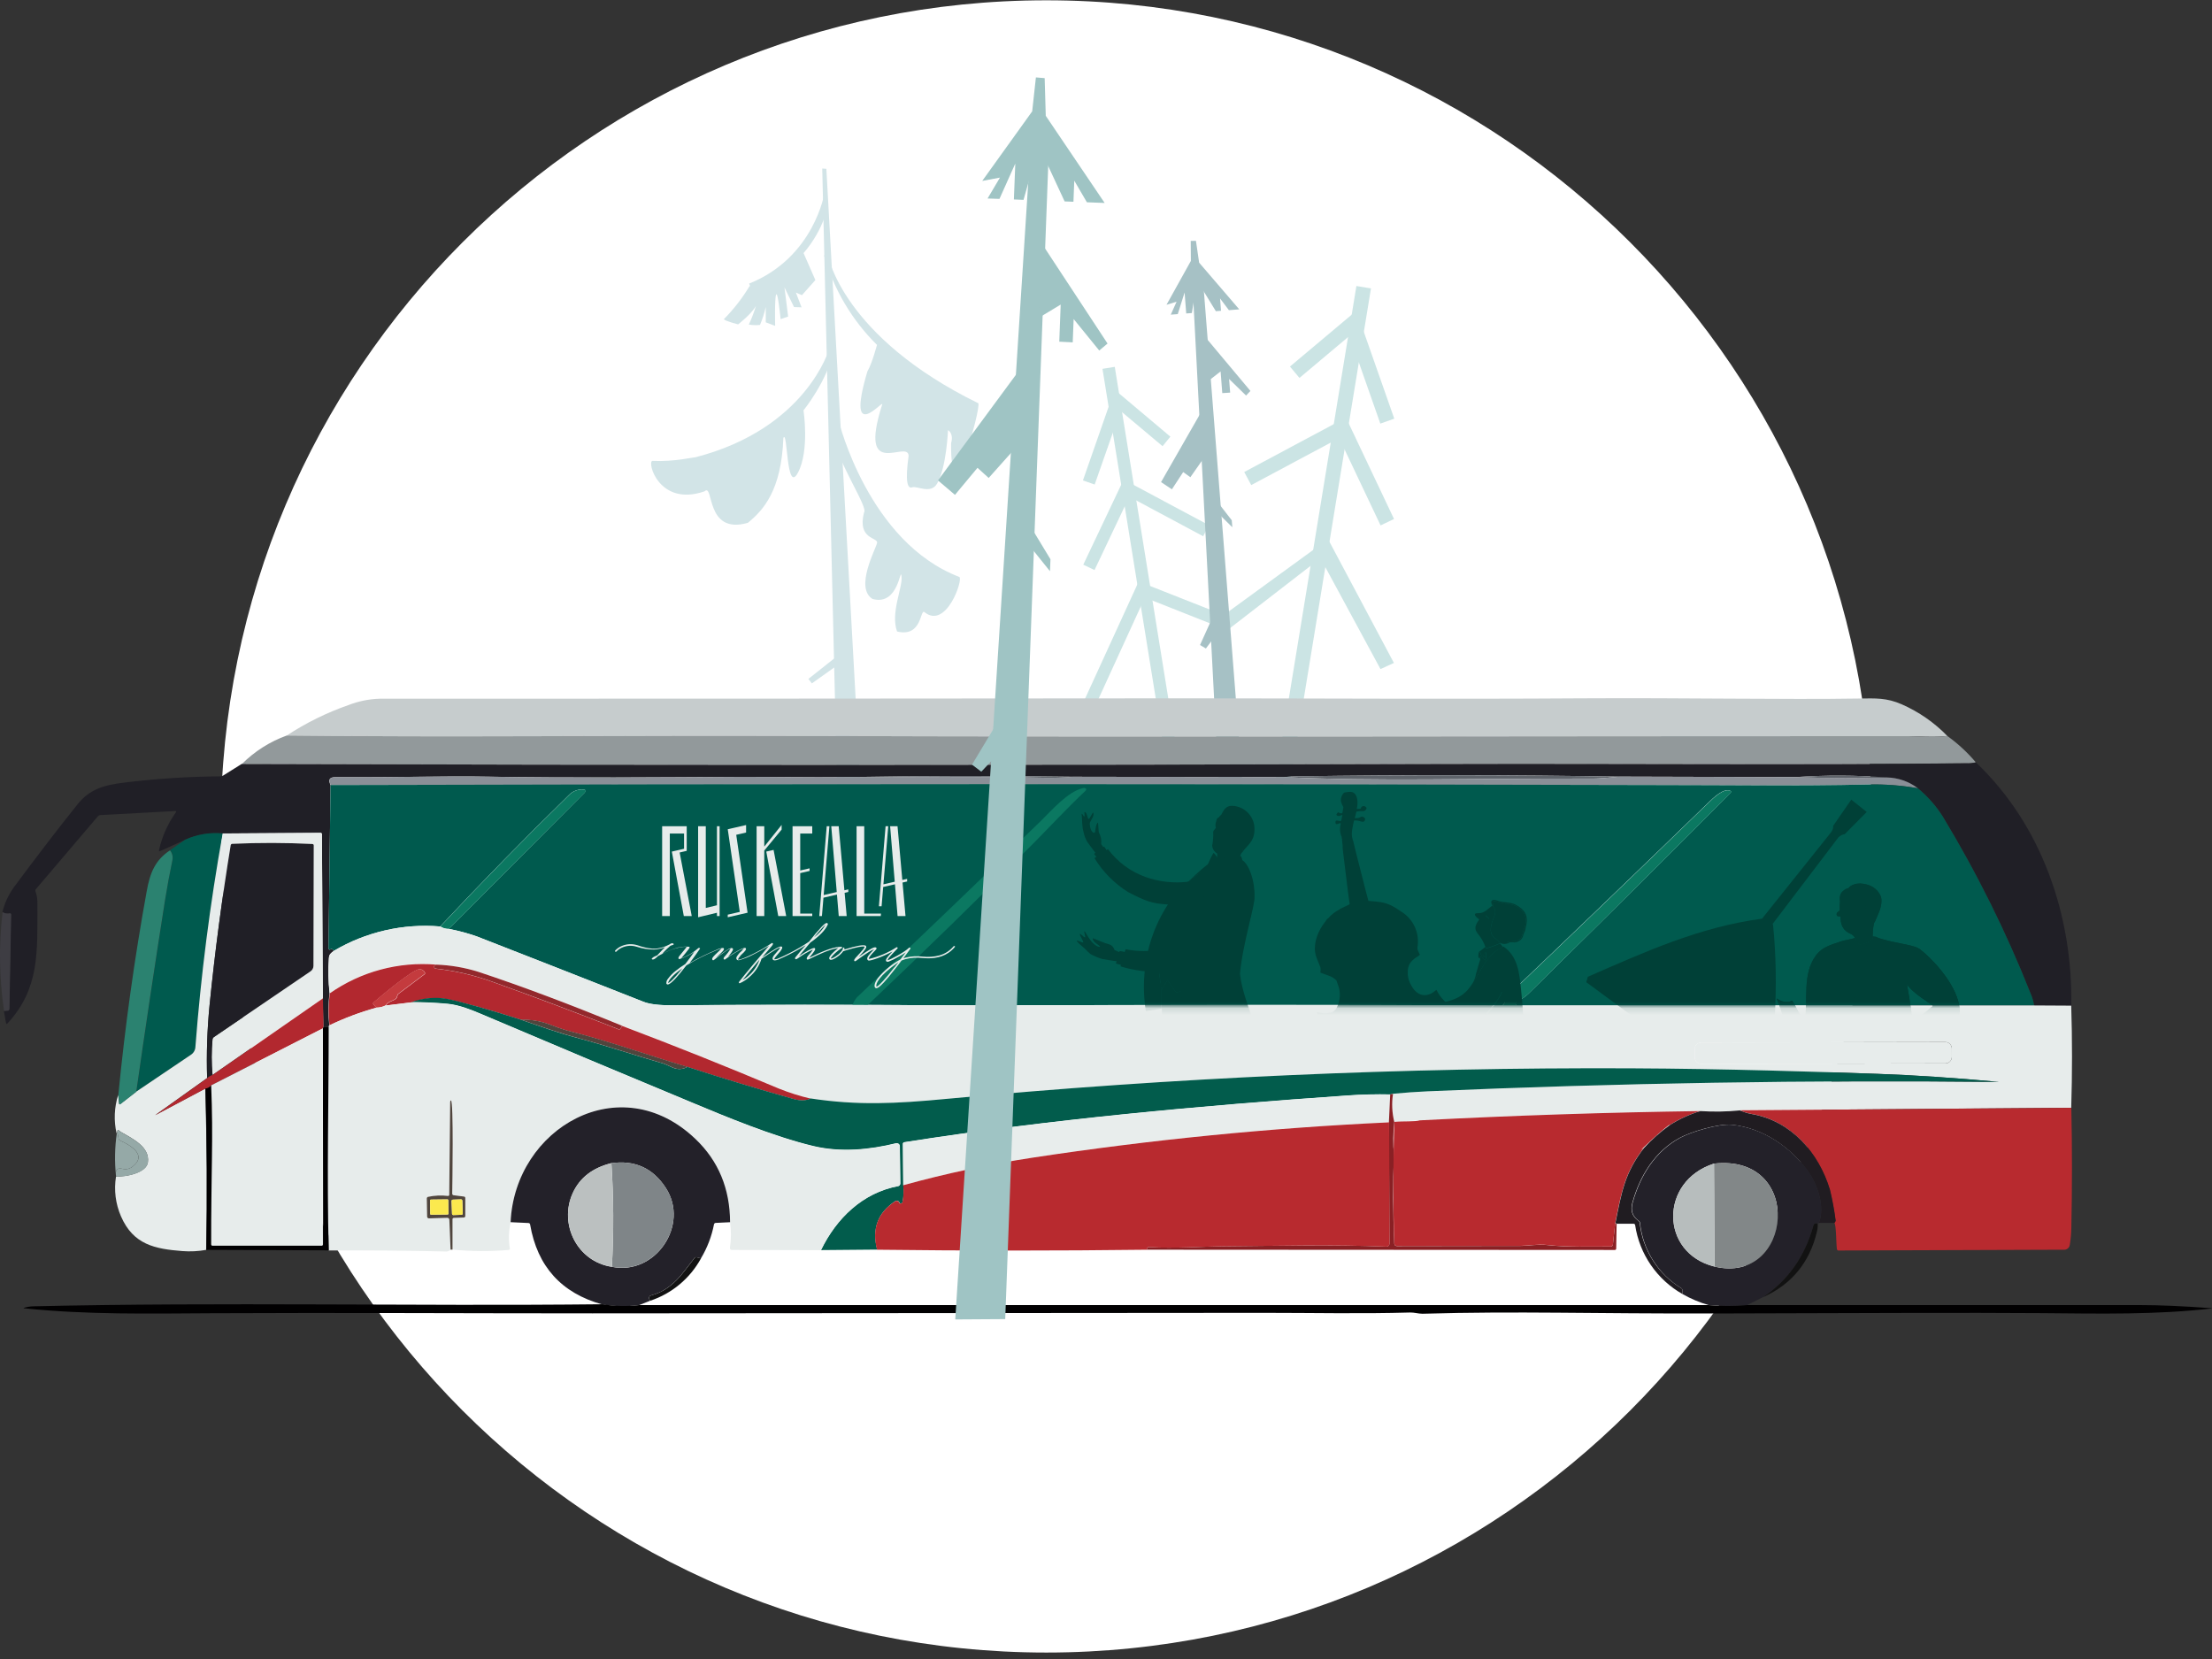 <svg width="328" height="246" viewBox="0 0 328 246" fill="none" xmlns="http://www.w3.org/2000/svg">
<rect x="0" y="0" width="328" height="246" fill="#333333" stroke="none"/>
<g clip-path="url(#clip0_143_5997)">
<path d="M155.157 245.044C222.767 245.044 277.576 190.199 277.576 122.544C277.576 54.889 222.767 0.044 155.157 0.044C87.547 0.044 32.738 54.889 32.738 122.544C32.738 190.199 87.547 245.044 155.157 245.044Z" fill="white"/>
<path fill-rule="evenodd" clip-rule="evenodd" d="M186.924 129.145L201.129 42.412L203.291 42.764L189.141 129.145H186.924Z" fill="#CBE4E4"/>
<path fill-rule="evenodd" clip-rule="evenodd" d="M204.676 62.812L200.111 49.801L192.688 56.038L191.276 54.354L201.129 46.078L206.746 62.08L204.676 62.812Z" fill="#CBE4E4"/>
<path fill-rule="evenodd" clip-rule="evenodd" d="M204.715 77.908L198.579 64.96L185.535 71.928L184.499 69.992L199.585 61.925L206.707 76.956L204.715 77.908Z" fill="#CBE4E4"/>
<path fill-rule="evenodd" clip-rule="evenodd" d="M204.703 99.214L195.806 82.771L181.984 93.454L181.152 91.426L196.924 79.941L206.691 98.301L204.703 99.214Z" fill="#CBE4E4"/>
<path fill-rule="evenodd" clip-rule="evenodd" d="M177.365 129.144L165.3 54.397L163.478 54.691L175.512 129.144H177.365Z" fill="#CBE4E4"/>
<path fill-rule="evenodd" clip-rule="evenodd" d="M162.321 71.847L166.151 60.923L172.387 66.16L173.547 64.748L165.273 57.78L160.58 71.239L162.321 71.847Z" fill="#CBE4E4"/>
<path fill-rule="evenodd" clip-rule="evenodd" d="M162.298 84.528L167.451 73.655L178.406 79.515L179.276 77.885L166.615 71.115L160.631 83.734L162.298 84.528Z" fill="#CBE4E4"/>
<path fill-rule="evenodd" clip-rule="evenodd" d="M161.911 105.771L169.764 88.608L182 93.454L181.613 91.259L168.847 86.227L160.255 104.997L161.911 105.771Z" fill="#CBE4E4"/>
<path d="M122.941 51.772C122.941 51.772 119.575 63.54 103.174 67.79C102.965 67.771 99.971 68.498 96.756 68.34C95.874 68.371 97.68 75.21 104.466 72.857C105.889 71.533 104.5 79.36 110.895 77.525C113.185 75.648 115.866 72.749 116.16 64.933C116.802 63.605 116.581 73.368 118.322 70.089C120.063 66.811 119.146 60.849 119.146 60.849C119.146 60.849 122.775 56.374 123.568 51.977" fill="#D2E4E7"/>
<path d="M122.779 37.899C122.779 37.899 124.953 49.949 145.072 59.797C145.459 60.725 140.917 76.906 141.03 65.723C141.459 64.217 140.569 63.788 140.569 63.788C140.569 63.788 140.353 69.327 138.948 71.723C138.008 73.318 135.939 72.009 135.277 72.257C134.546 72.528 134.206 71.398 134.732 67.573C134.596 65.111 127.185 71.444 130.782 60.075C131.413 58.674 125.216 66.575 128.616 55.078C129.332 53.866 130.04 51.141 130.04 51.141C126.321 47.467 123.618 42.891 122.194 37.86" fill="#D2E4E7"/>
<path d="M121.924 24.985L124.763 143.351L129.115 144.071L122.535 25.035" fill="#D2E4E7"/>
<path d="M123.896 97.48L119.87 100.67L120.384 101.335L124.361 98.506" fill="#D2E4E7"/>
<path d="M124.388 62.483C124.388 62.483 128.775 80.405 142.252 85.55C142.867 85.879 140.318 93.377 137.095 90.776C136.411 90.172 136.79 94.561 133.018 93.64C132.016 90.865 133.869 87.137 133.68 85.469C133.49 83.8 133.32 89.905 129.382 88.817C126.697 87.16 129.877 81.381 130.055 80.51C130.233 79.639 127.084 80.049 128.121 75.985C128.778 75.28 124.496 69.067 123.413 64.515" fill="#D2E4E7"/>
<path d="M120.906 41.529L119.154 37.531C122.287 33.884 122.806 30.269 122.817 30.199L122.276 28.503C122.276 28.596 120.748 38.181 111.084 42.052L111.22 42.4L111.123 42.462C110.061 44.228 108.791 45.86 107.34 47.324C107.468 47.603 109.452 48.098 109.452 48.098C109.452 48.098 111.417 46.577 112.082 45.389C111.8 46.326 111.451 47.242 111.038 48.129C111.584 48.22 112.139 48.238 112.69 48.183C113.06 47.323 113.347 46.43 113.549 45.516C113.549 46.561 113.549 47.796 113.549 47.796L114.941 48.319C114.941 48.319 114.844 44.173 115.092 43.674C115.34 43.174 115.754 47.324 115.754 47.324L116.868 46.937L116.322 42.617L117.742 45.532L118.856 45.57L118.017 43.38L118.914 43.767L120.906 41.529Z" fill="#D2E4E7"/>
<path d="M178.321 40.705L186.355 143.13L182.112 143.452L176.758 40.821" fill="#A6C1C5"/>
<path d="M177.942 95.641L180.065 90.957L180.812 93.489L178.812 96.16L177.942 95.641Z" fill="#A6C1C5"/>
<path d="M182.731 78.18L180.781 76.26L180.65 74.572L182.649 77.146L182.731 78.18Z" fill="#A6C1C5"/>
<path d="M178.727 62.893L178.046 61.213L172.162 71.487L173.771 72.559L175.446 70L176.51 70.763L178.615 67.759L178.812 59.111" fill="#A6C1C5"/>
<path d="M177.338 35.711L177.81 38.947L183.76 45.873L182.224 45.993L180.913 44.255L181.056 46.082L180.29 46.144L177.508 41.599L176.731 46.419L175.895 46.48L175.655 43.372L174.642 46.577L173.605 46.658L174.468 44.735L172.971 45.195L176.584 38.692L176.561 35.723" fill="#A6C1C5"/>
<path d="M178.742 50.003L185.415 57.969L184.769 58.651L182.255 56.196L182.41 58.217L181.241 58.291L180.994 55.074L179.257 56.425" fill="#A6C1C5"/>
<path d="M288.759 109.136C286.763 109.376 284.237 109.155 282.852 109.155C227.558 109.155 172.271 109.322 116.98 109.12C91.971 109.027 67.356 109.353 42.525 109.062C45.374 107.188 48.443 105.674 51.662 104.553C53.138 103.976 54.702 103.657 56.285 103.608C95.897 103.608 135.507 103.589 175.114 103.55C194.916 103.55 214.718 103.685 234.524 103.55C249.855 103.457 264.632 103.759 275.645 103.581C278.11 103.542 279.761 103.457 281.993 104.436C284.531 105.551 286.828 107.147 288.759 109.136Z" fill="#C6CCCD"/>
<path d="M42.525 109.062C67.356 109.352 91.971 109.027 116.98 109.12C172.271 109.321 227.558 109.147 282.852 109.155C284.237 109.155 286.763 109.376 288.759 109.136C290.323 110.26 291.741 111.573 292.983 113.045C292.52 113.166 292.042 113.215 291.564 113.192C265.297 113.456 242.242 113.192 212.745 113.293C153.789 113.468 94.828 113.468 35.864 113.293C37.747 111.411 40.021 109.966 42.525 109.062Z" fill="#92999B"/>
<path d="M292.983 113.045C302.77 122.335 307.366 135.802 307.134 149.134L301.621 149.103C301.525 148.481 301.347 147.874 301.092 147.299C297.49 138.207 293.135 129.434 288.071 121.069C287.07 119.493 285.828 118.084 284.392 116.893C283.056 115.874 281.429 115.31 279.75 115.282C275.244 114.942 270.719 114.926 266.21 115.232L240.195 115.158C224.304 114.9 208.412 114.885 192.518 115.112C191.775 115.112 191.036 115.162 190.293 115.232L159.153 115.178C147.904 115.015 136.653 115.033 125.401 115.232C120.171 115.306 114.357 115.174 109.707 115.197C97.328 115.263 84.892 115.379 72.497 115.17C65.534 115.05 59.732 115.29 49.674 115.247C48.861 115.247 48.645 115.635 49.016 116.409L48.715 140.521C48.715 140.823 48.838 140.908 49.101 140.73C49.194 140.676 49.326 140.765 49.488 141.005C49.063 141.33 48.803 141.489 48.761 142.073C48.634 143.804 48.669 145.543 48.865 147.268C48.653 148.845 48.64 150.442 48.827 152.021L48.715 152.231H47.941L47.856 148.054L47.74 123.702C47.74 123.65 47.719 123.601 47.683 123.565C47.647 123.528 47.597 123.508 47.546 123.508L33.032 123.601C31.106 123.413 29.164 123.741 27.407 124.553L23.771 126.187C23.605 126.264 23.539 126.214 23.578 126.04C24.03 124.034 24.878 122.139 26.073 120.466C26.173 120.326 26.135 120.257 25.957 120.264L14.851 120.868C14.79 120.871 14.731 120.886 14.677 120.912C14.623 120.938 14.574 120.974 14.534 121.019L5.311 131.858C5.275 131.902 5.252 131.955 5.244 132.012C5.236 132.069 5.243 132.126 5.265 132.179C5.476 132.771 5.57 133.398 5.543 134.025C5.543 141.233 5.884 146.571 1.118 151.747C0.994 151.882 0.917 151.855 0.886 151.669L0.58 149.908L1.195 149.854C1.296 149.854 1.373 149.726 1.373 149.575L1.625 135.593C1.625 135.574 1.621 135.554 1.613 135.536C1.605 135.518 1.594 135.502 1.58 135.488C1.566 135.474 1.55 135.463 1.531 135.456C1.513 135.449 1.493 135.446 1.474 135.446H1.439C1.067 135.519 0.682 135.453 0.356 135.26C0.678 133.933 1.253 132.68 2.05 131.571C5.539 126.872 8.692 122.766 11.508 119.254C13.296 117.028 15.377 116.413 18.41 116.045C23.169 115.46 27.958 115.15 32.754 115.116C32.879 115.107 32.999 115.065 33.102 114.992L35.837 113.281C94.799 113.467 153.759 113.467 212.718 113.281C242.215 113.196 265.27 113.444 291.537 113.18C292.023 113.21 292.511 113.164 292.983 113.045Z" fill="#201F26"/>
<path d="M240.211 115.159C238.315 115.355 236.994 115.451 236.246 115.449C217.206 115.41 204.746 115.89 190.309 115.232C191.052 115.162 191.79 115.124 192.533 115.112C208.43 114.888 224.322 114.903 240.211 115.159Z" fill="#5E636A"/>
<path d="M125.417 115.232C135.212 115.251 145.033 115.108 154.816 115.329C156.266 115.36 157.717 115.309 159.161 115.178L190.301 115.232C204.738 115.89 217.198 115.41 236.238 115.449C236.986 115.449 238.308 115.352 240.203 115.159L266.218 115.232C270.729 115.395 275.242 115.411 279.757 115.282C281.437 115.31 283.063 115.874 284.399 116.893C281.965 116.461 279.494 116.272 277.022 116.328C266.578 116.564 256.106 116.417 245.662 116.405C180.129 116.333 114.588 116.333 49.039 116.405C48.653 115.631 48.885 115.244 49.697 115.244C59.755 115.286 65.558 115.046 72.52 115.166C84.899 115.375 97.336 115.259 109.73 115.193C114.373 115.174 120.187 115.306 125.417 115.232Z" fill="#8A8F97"/>
<path d="M159.168 115.178C157.724 115.31 156.274 115.36 154.824 115.329C145.033 115.108 135.212 115.252 125.425 115.232C136.674 115.031 147.922 115.013 159.168 115.178Z" fill="#5E636A"/>
<path d="M279.765 115.282C275.249 115.414 270.736 115.397 266.226 115.232C270.734 114.926 275.259 114.942 279.765 115.282Z" fill="#5E636A"/>
<path d="M284.392 116.893C285.828 118.084 287.07 119.494 288.071 121.07C293.135 129.434 297.49 138.208 301.092 147.299C301.347 147.874 301.525 148.481 301.622 149.103H225.028C224.772 149.045 224.683 148.921 224.761 148.716C224.822 148.606 224.919 148.52 225.035 148.472C225.764 148.096 226.425 147.6 226.989 147.005C240.539 133.66 250.42 123.832 256.632 117.52C256.661 117.491 256.677 117.452 256.677 117.411C256.677 117.371 256.661 117.332 256.632 117.303C256.623 117.291 256.611 117.282 256.597 117.276C255.603 116.753 253.948 118.41 253.294 119.045C243.337 128.699 233.338 138.312 223.298 147.884C223.215 147.971 223.169 148.088 223.171 148.209C223.181 148.376 223.151 148.543 223.083 148.697C223.016 148.85 222.914 148.985 222.784 149.091C197.152 148.96 139.575 149.091 137.293 149.06C124.98 148.948 108.953 148.995 99.669 149.06C97.735 149.076 96.316 148.904 95.414 148.546C87.197 145.302 78.973 142.076 70.741 138.868C69.379 138.389 67.984 138.012 66.567 137.738L86.64 117.582C86.95 117.272 86.888 117.098 86.451 117.067C86.06 117.043 85.669 117.106 85.305 117.251C84.942 117.395 84.614 117.618 84.346 117.903C77.855 124.244 71.497 130.735 65.271 137.378C59.76 136.913 54.242 138.179 49.484 141.001C49.318 140.761 49.187 140.672 49.097 140.726C48.842 140.889 48.711 140.819 48.711 140.517L49.012 116.405C114.551 116.227 180.091 116.227 245.634 116.405C256.079 116.405 266.559 116.564 276.995 116.328C279.474 116.271 281.951 116.46 284.392 116.893Z" fill="#005A4E"/>
<path d="M128.57 149.122L126.345 149.15C126.514 148.699 126.753 148.279 127.053 147.903C136.175 139.263 145.244 130.565 154.259 121.809C155.927 120.187 158.356 117.326 160.646 116.85C160.707 116.833 160.771 116.83 160.834 116.842C160.896 116.853 160.955 116.879 161.006 116.916C161.11 117.017 161.091 117.137 160.948 117.272C158.41 119.645 155.273 123.001 153.629 124.658C145.402 132.939 137.049 141.094 128.57 149.122Z" fill="#0B7861"/>
<path d="M66.582 137.742C66.124 137.752 65.674 137.627 65.287 137.382C71.51 130.739 77.868 124.248 84.362 117.907C84.631 117.62 84.96 117.397 85.326 117.252C85.692 117.108 86.085 117.046 86.478 117.071C86.915 117.102 86.977 117.276 86.667 117.586L66.582 137.742Z" fill="#0B7861"/>
<path d="M225.028 149.103H222.803C222.933 148.997 223.035 148.862 223.103 148.708C223.17 148.555 223.2 148.388 223.19 148.221C223.188 148.1 223.234 147.983 223.318 147.895C233.36 138.326 243.359 128.714 253.313 119.057C253.967 118.422 255.634 116.765 256.617 117.288C256.634 117.298 256.649 117.311 256.662 117.327C256.674 117.343 256.683 117.362 256.688 117.381C256.693 117.4 256.694 117.421 256.691 117.441C256.688 117.461 256.681 117.48 256.671 117.497C256.664 117.51 256.655 117.522 256.644 117.532C250.431 123.844 240.55 133.672 227 147.017C226.436 147.612 225.776 148.108 225.047 148.484C224.931 148.532 224.834 148.618 224.772 148.728C224.683 148.921 224.772 149.045 225.028 149.103Z" fill="#0B7861"/>
<path d="M33.059 123.586C31.175 134.061 29.825 144.626 29.013 155.239C29.001 155.471 28.934 155.698 28.818 155.9C28.702 156.102 28.539 156.273 28.344 156.4L20.22 161.877C21.574 152.409 22.992 142.955 24.475 133.515C24.792 131.504 25.163 129.501 25.585 127.503C25.633 127.251 25.626 126.992 25.564 126.744C25.502 126.495 25.386 126.263 25.226 126.063L27.45 124.515C29.204 123.714 31.14 123.393 33.059 123.586Z" fill="#005A4E"/>
<path d="M47.883 148.038L31.512 159.392C31.348 157.629 31.348 155.855 31.512 154.093C31.52 154.033 31.54 153.976 31.57 153.925C31.601 153.874 31.642 153.83 31.69 153.794L46.041 144.032C46.176 143.94 46.286 143.817 46.362 143.672C46.438 143.528 46.476 143.367 46.475 143.204L46.517 125.351C46.516 125.299 46.496 125.249 46.46 125.212C46.424 125.175 46.376 125.152 46.324 125.149C42.363 124.953 38.398 124.946 34.429 125.126C34.374 125.129 34.322 125.151 34.281 125.187C34.24 125.224 34.213 125.273 34.204 125.328C32.915 133.209 31.872 141.115 31.075 149.045C30.721 152.636 30.599 156.246 30.711 159.852L22.998 165.357C22.936 165.411 22.936 165.407 22.998 165.357L30.436 161.409C30.661 169.341 30.703 177.317 30.564 185.335C29.404 185.544 28.223 185.604 27.048 185.513C22.978 185.196 19.771 184.568 17.945 180.372C17.134 178.513 16.876 176.46 17.203 174.458C18.63 174.512 21.721 173.95 21.93 172.325C22.208 170.099 19.787 168.907 17.899 167.834C17.748 167.749 17.369 167.25 17.396 167.877L17.284 168.055C16.857 166.167 16.94 164.199 17.524 162.353L17.651 163.6C17.651 163.754 17.737 163.785 17.86 163.689L20.181 161.885L28.305 156.407C28.5 156.281 28.663 156.109 28.779 155.907C28.896 155.706 28.963 155.479 28.974 155.246C29.786 144.631 31.136 134.064 33.021 123.586L47.535 123.493C47.586 123.493 47.635 123.513 47.672 123.549C47.708 123.586 47.728 123.635 47.728 123.686L47.883 148.038Z" fill="#E7ECEB"/>
<path d="M31.512 159.392C31.218 159.49 30.947 159.647 30.715 159.853C30.603 156.246 30.724 152.636 31.079 149.045C31.875 141.117 32.919 133.212 34.208 125.328C34.217 125.274 34.244 125.224 34.285 125.187C34.325 125.151 34.378 125.129 34.432 125.126C38.401 124.943 42.367 124.951 46.328 125.15C46.379 125.153 46.428 125.175 46.464 125.212C46.5 125.25 46.52 125.299 46.521 125.351L46.479 143.204C46.48 143.367 46.441 143.528 46.366 143.672C46.29 143.817 46.18 143.94 46.045 144.032L31.694 153.795C31.645 153.83 31.605 153.874 31.574 153.925C31.544 153.977 31.524 154.034 31.516 154.093C31.35 155.855 31.349 157.629 31.512 159.392Z" fill="#201F26"/>
<path d="M25.21 126.086C25.371 126.286 25.486 126.518 25.548 126.767C25.61 127.015 25.618 127.275 25.57 127.526C25.15 129.524 24.78 131.528 24.46 133.538C22.974 142.981 21.556 152.435 20.205 161.9L17.884 163.704C17.76 163.801 17.69 163.77 17.675 163.615L17.547 162.369C18.53 152.237 19.933 142.162 21.756 132.144C22.232 129.477 22.982 127.557 25.21 126.086Z" fill="#2B8270"/>
<path d="M0.383 135.257C0.709 135.449 1.095 135.515 1.466 135.443C1.507 135.435 1.549 135.443 1.583 135.465C1.618 135.487 1.643 135.522 1.652 135.563V135.59L1.4 149.572C1.4 149.723 1.323 149.843 1.222 149.85L0.607 149.904C-0.119 145.054 -0.194 140.128 0.383 135.257Z" fill="#3E3D43"/>
<path d="M65.287 137.382C65.674 137.627 66.124 137.752 66.582 137.742C68 138.016 69.395 138.393 70.757 138.872C78.988 142.088 87.213 145.313 95.429 148.55C96.334 148.908 97.753 149.08 99.684 149.064C110.686 148.979 131.161 148.933 143.699 149.138L145.923 149.111C171.539 148.964 197.164 148.957 222.795 149.091H301.614L307.126 149.122C307.281 154.124 307.281 159.169 307.126 164.258L257.998 164.645C256.037 164.837 254.064 164.871 252.098 164.746C238.234 164.937 224.375 165.396 210.521 166.124L206.746 166.352C206.409 164.991 206.343 163.577 206.552 162.191C208.249 162.028 209.95 161.908 211.655 161.831C239.886 160.602 268.125 160.135 296.372 160.429C296.507 160.429 296.504 160.429 296.372 160.429C289.68 159.818 283.692 159.42 278.407 159.237C269.734 158.939 255.824 158.463 241.704 158.417C207.83 158.277 174.026 159.789 140.291 162.953C132.805 163.654 127.173 163.948 120.175 162.888C118.578 162.505 117.012 162.003 115.49 161.386C107.803 158.149 100.058 155.053 92.257 152.095C84.476 148.895 77.377 146.231 70.958 144.102C68.928 143.463 66.821 143.102 64.695 143.03C59.094 142.547 53.501 144.044 48.889 147.261C48.693 145.536 48.658 143.797 48.784 142.066C48.827 141.481 49.086 141.322 49.511 140.997C54.266 138.181 59.781 136.917 65.287 137.382ZM289.424 155.482C289.424 155.227 289.323 154.982 289.142 154.801C288.962 154.62 288.717 154.519 288.461 154.519L252.261 154.584C252.134 154.584 252.009 154.608 251.892 154.657C251.775 154.705 251.668 154.776 251.579 154.865C251.489 154.955 251.418 155.062 251.37 155.179C251.322 155.296 251.297 155.421 251.298 155.548V156.787C251.298 157.043 251.399 157.288 251.58 157.468C251.76 157.649 252.005 157.751 252.261 157.751L288.461 157.685C288.717 157.685 288.962 157.583 289.142 157.403C289.323 157.222 289.424 156.977 289.424 156.721V155.482Z" fill="#E7ECEB"/>
<path d="M64.683 143.037C64.428 143.107 64.331 143.242 64.385 143.448C64.406 143.504 64.442 143.553 64.49 143.588C64.539 143.623 64.597 143.643 64.656 143.645C67.502 143.958 70.3 144.608 72.993 145.581C79.264 147.831 85.5 150.178 91.7 152.622C91.752 152.647 91.811 152.652 91.866 152.637C91.921 152.622 91.969 152.588 92.002 152.54L92.245 152.119C100.049 155.071 107.794 158.168 115.479 161.409C117.013 162.026 118.592 162.525 120.202 162.903C119.537 163.24 118.694 163.267 117.68 162.98C112.396 161.502 107.149 159.913 101.94 158.215C95.982 156.454 90.153 154.344 84.145 152.835C83.257 152.578 82.383 152.275 81.526 151.929C80.168 151.415 78.722 151.174 77.271 151.22C72.539 149.711 68.902 148.694 66.362 148.17C64.567 147.86 62.722 148.023 61.008 148.642L57.198 149.111C57.674 148.286 58.799 148.484 58.919 147.702C58.932 147.58 58.989 147.468 59.078 147.384L62.927 144.493C62.973 144.464 63.007 144.419 63.022 144.367C63.036 144.315 63.032 144.259 63.008 144.21C62.939 144.074 62.838 143.958 62.713 143.871C62.588 143.784 62.444 143.729 62.293 143.711C61.356 143.587 56.362 147.837 55.395 148.65C55.356 148.682 55.33 148.728 55.323 148.779C55.317 148.829 55.33 148.88 55.36 148.921L55.828 149.428C53.434 150.089 51.104 150.963 48.865 152.041C48.678 150.461 48.691 148.864 48.904 147.288C53.506 144.07 59.089 142.566 64.683 143.037Z" fill="#B2282F"/>
<path d="M64.683 143.037C66.81 143.11 68.916 143.471 70.946 144.109C77.368 146.238 84.467 148.903 92.245 152.103L92.002 152.525C91.969 152.572 91.921 152.606 91.866 152.621C91.811 152.636 91.752 152.631 91.7 152.606C85.511 150.16 79.275 147.813 72.993 145.565C70.3 144.592 67.502 143.943 64.656 143.629C64.597 143.627 64.539 143.608 64.49 143.572C64.442 143.537 64.406 143.488 64.385 143.432C64.331 143.238 64.428 143.107 64.683 143.037Z" fill="#93282C"/>
<path d="M57.167 149.088C56.745 149.304 56.276 149.415 55.801 149.409L55.333 148.902C55.318 148.883 55.306 148.86 55.298 148.837C55.291 148.813 55.289 148.788 55.291 148.763C55.294 148.738 55.301 148.714 55.313 148.692C55.325 148.67 55.341 148.651 55.36 148.635C56.328 147.822 61.322 143.572 62.258 143.696C62.409 143.713 62.553 143.768 62.678 143.855C62.803 143.943 62.904 144.059 62.973 144.195C62.997 144.244 63.002 144.3 62.987 144.352C62.972 144.404 62.938 144.449 62.892 144.477L59.043 147.369C58.954 147.452 58.897 147.565 58.885 147.686C58.768 148.461 57.643 148.271 57.167 149.088Z" fill="#C43B3E"/>
<path d="M47.883 148.039L47.968 152.215L47.84 152.506L31.318 160.94C31.215 161.077 31.084 161.19 30.934 161.273C30.784 161.357 30.619 161.408 30.448 161.424L23.009 165.373C22.939 165.411 22.939 165.408 23.009 165.373L30.723 159.868C30.954 159.662 31.225 159.505 31.52 159.408L47.883 148.039Z" fill="#B2282F"/>
<path d="M77.24 151.197C80.079 152.184 82.687 153.133 85.793 153.953C89.994 155.076 93.626 156.334 98.512 157.751L99.808 158.324C100.149 158.471 100.519 158.535 100.89 158.512C101.26 158.49 101.62 158.38 101.94 158.192C107.146 159.888 112.393 161.476 117.68 162.957C118.694 163.244 119.537 163.217 120.202 162.88C127.2 163.94 132.832 163.654 140.318 162.946C174.05 159.782 207.855 158.269 241.731 158.409C255.851 158.471 269.762 158.931 278.434 159.229C283.719 159.41 289.707 159.808 296.399 160.422C296.531 160.422 296.527 160.441 296.399 160.422C268.142 160.128 239.903 160.595 211.682 161.823C209.98 161.9 208.279 162.02 206.579 162.183L206.192 162.28C204.065 162.233 201.937 162.285 199.81 162.435C177.829 163.964 155.869 165.953 134.097 169.364C134.043 169.372 133.993 169.399 133.956 169.44C133.92 169.481 133.898 169.533 133.896 169.588L133.95 175.731C134.04 176.585 134 177.448 133.831 178.29C133.822 178.323 133.804 178.352 133.778 178.374C133.753 178.396 133.721 178.41 133.687 178.414L133.575 178.437C133.53 178.446 133.484 178.439 133.444 178.416C133.404 178.393 133.374 178.357 133.359 178.313C133.338 178.248 133.301 178.189 133.251 178.143C133.201 178.097 133.139 178.065 133.072 178.05C133.011 178.038 132.948 178.039 132.888 178.053C132.827 178.067 132.77 178.094 132.72 178.131C130.157 179.829 129.274 182.216 130.07 185.293L121.746 185.366C124.04 180.644 127.935 176.85 133.2 175.863C133.287 175.843 133.365 175.794 133.42 175.723C133.475 175.653 133.504 175.565 133.502 175.476L133.436 169.96C133.435 169.842 133.388 169.729 133.305 169.645C133.222 169.561 133.109 169.513 132.991 169.511H132.894C128.937 170.482 124.72 170.897 120.655 169.944C114.698 168.543 107.115 165.361 103.034 163.658C92.461 159.271 81.903 154.836 71.36 150.353C70.041 149.792 68.122 149.002 66.409 148.84C64.634 148.675 62.829 148.591 60.993 148.588C62.706 147.969 64.551 147.806 66.347 148.116C68.879 148.663 72.51 149.69 77.24 151.197Z" fill="#025C4C"/>
<path d="M121.723 185.382L108.489 185.343C108.454 185.343 108.42 185.336 108.388 185.322C108.356 185.309 108.327 185.289 108.303 185.264C108.279 185.239 108.26 185.21 108.247 185.177C108.234 185.145 108.229 185.11 108.23 185.076V185.037C108.424 183.777 108.433 182.495 108.257 181.232C108.239 176.246 106.535 172.133 103.147 168.891C91.967 158.188 76.35 167.254 75.724 181.22C75.433 182.506 75.391 183.836 75.6 185.138C75.608 185.184 75.597 185.231 75.57 185.27C75.543 185.308 75.503 185.334 75.457 185.343C72.681 185.575 69.89 185.56 67.117 185.296V180.779C67.118 180.728 67.14 180.679 67.177 180.643C67.213 180.607 67.262 180.586 67.314 180.586L68.799 180.531C68.856 180.531 68.91 180.509 68.95 180.469C68.99 180.429 69.012 180.375 69.012 180.318V177.609C69.005 177.558 68.98 177.512 68.942 177.478C68.903 177.444 68.854 177.424 68.803 177.423L67.256 177.226C67.2 177.213 67.151 177.18 67.118 177.134C67.084 177.088 67.069 177.031 67.074 176.974C67.097 175.72 67.294 163.217 66.884 163.17C66.822 163.17 66.768 163.255 66.761 163.383C66.759 163.391 66.759 163.399 66.761 163.406L66.621 177.167C66.621 177.19 66.617 177.213 66.608 177.234C66.599 177.255 66.585 177.274 66.569 177.289C66.552 177.305 66.532 177.317 66.511 177.325C66.489 177.332 66.466 177.335 66.443 177.334C65.463 177.215 64.469 177.261 63.503 177.469C63.45 177.482 63.401 177.513 63.367 177.557C63.333 177.6 63.314 177.654 63.314 177.709L63.364 180.419C63.369 180.49 63.402 180.557 63.456 180.604C63.509 180.651 63.579 180.675 63.65 180.671L66.358 180.589C66.439 180.591 66.515 180.625 66.571 180.683C66.626 180.741 66.657 180.819 66.656 180.899L66.834 185.304C66.665 185.454 66.454 185.548 66.231 185.575C60.413 185.438 54.582 185.388 48.738 185.424C48.471 174.318 48.738 163.29 48.738 152.239L48.85 152.03C51.088 150.952 53.419 150.077 55.813 149.417C56.288 149.422 56.756 149.312 57.179 149.095L60.989 148.627C62.817 148.627 64.623 148.711 66.405 148.879C68.118 149.041 70.037 149.831 71.356 150.392C81.901 154.867 92.46 159.302 103.03 163.697C107.123 165.4 114.694 168.582 120.651 169.983C124.717 170.935 128.933 170.521 132.891 169.549C132.948 169.537 133.007 169.536 133.065 169.547C133.123 169.557 133.178 169.579 133.227 169.611C133.277 169.643 133.319 169.685 133.352 169.733C133.385 169.782 133.409 169.836 133.42 169.894C133.424 169.925 133.424 169.956 133.42 169.987L133.486 175.503C133.488 175.592 133.46 175.68 133.405 175.75C133.35 175.821 133.272 175.87 133.185 175.89C127.908 176.873 124.001 180.659 121.723 185.382Z" fill="#E7ECEB"/>
<path d="M101.951 158.192C101.631 158.38 101.271 158.489 100.901 158.512C100.531 158.535 100.16 158.471 99.82 158.324L98.524 157.751C93.638 156.334 90.013 155.076 85.805 153.953C82.71 153.121 80.091 152.184 77.252 151.197C78.703 151.15 80.149 151.391 81.507 151.905C82.364 152.252 83.238 152.554 84.126 152.811C90.153 154.305 95.982 156.431 101.951 158.192Z" fill="#50453D"/>
<path d="M47.968 152.215H48.742C48.742 163.267 48.463 174.28 48.742 185.401L30.603 185.335C30.742 177.315 30.7 169.339 30.475 161.409C30.646 161.393 30.811 161.341 30.961 161.258C31.111 161.175 31.242 161.061 31.346 160.925C31.678 168.597 31.311 174.582 31.346 184.507C31.346 184.533 31.351 184.558 31.361 184.582C31.371 184.605 31.385 184.627 31.404 184.645C31.422 184.663 31.444 184.677 31.468 184.687C31.491 184.696 31.517 184.701 31.543 184.7H47.724C47.75 184.7 47.775 184.694 47.798 184.684C47.821 184.674 47.842 184.659 47.86 184.641C47.877 184.623 47.891 184.601 47.901 184.577C47.91 184.554 47.914 184.528 47.914 184.503L47.871 152.49L47.968 152.215Z" fill="#010001"/>
<path d="M47.84 152.505L47.883 184.518C47.883 184.544 47.879 184.569 47.87 184.592C47.86 184.616 47.846 184.638 47.829 184.656C47.811 184.674 47.79 184.689 47.767 184.699C47.744 184.71 47.719 184.715 47.693 184.716H31.512C31.486 184.716 31.46 184.711 31.437 184.702C31.413 184.692 31.391 184.678 31.372 184.66C31.354 184.642 31.34 184.621 31.33 184.597C31.32 184.573 31.314 184.548 31.314 184.522C31.284 174.597 31.651 168.612 31.314 160.94L47.84 152.505Z" fill="#E7ECEB"/>
<path d="M288.459 154.518L252.259 154.581C251.727 154.582 251.296 155.014 251.297 155.546L251.299 156.785C251.3 157.317 251.732 157.748 252.264 157.747L288.465 157.684C288.997 157.683 289.427 157.251 289.426 156.718L289.424 155.48C289.423 154.947 288.991 154.517 288.459 154.518Z" fill="#E7ECEB"/>
<path d="M206.169 162.295L205.976 166.425C188.295 167.249 170.669 168.992 153.169 171.647C146.679 172.636 140.254 174.007 133.927 175.754L133.873 169.611C133.875 169.556 133.896 169.504 133.933 169.463C133.97 169.422 134.02 169.395 134.074 169.387C155.845 165.976 177.806 163.987 199.786 162.458C201.914 162.305 204.042 162.251 206.169 162.295Z" fill="#E8EDEC"/>
<path d="M206.556 162.206C206.347 163.592 206.413 165.006 206.749 166.367C206.571 167.991 206.551 169.629 206.691 171.256C206.529 175.385 206.547 179.761 206.746 184.383C206.746 184.485 206.786 184.584 206.859 184.656C206.931 184.729 207.03 184.77 207.132 184.77C213.322 184.77 219.44 184.761 225.488 184.743C226.648 184.743 228.029 184.46 229.41 184.615C232.559 184.963 235.693 184.832 238.853 184.843C238.931 184.843 239.005 184.813 239.062 184.76C239.118 184.707 239.153 184.634 239.159 184.557L239.507 181.356L239.716 181.468L239.654 185.153C239.653 185.179 239.648 185.205 239.637 185.229C239.626 185.253 239.611 185.275 239.592 185.293C239.573 185.311 239.55 185.325 239.526 185.334C239.501 185.343 239.475 185.348 239.449 185.347L170.085 185.308C170.008 185.041 170.135 184.921 170.472 184.921C174.058 185.145 178.534 184.824 181.172 184.801C189.334 184.739 197.574 184.514 205.573 184.851C205.631 184.855 205.688 184.847 205.742 184.828C205.796 184.809 205.845 184.78 205.888 184.742C205.93 184.704 205.965 184.657 205.989 184.606C206.014 184.554 206.028 184.498 206.03 184.441V184.421L205.98 172.147L205.949 167.018V166.422L206.142 162.291L206.556 162.206Z" fill="#892024"/>
<path d="M67.101 185.296H66.811L66.633 180.891C66.634 180.811 66.603 180.733 66.547 180.675C66.492 180.617 66.415 180.584 66.335 180.581L63.627 180.663C63.592 180.666 63.557 180.662 63.523 180.652C63.489 180.641 63.458 180.624 63.431 180.601C63.404 180.579 63.382 180.551 63.366 180.52C63.35 180.488 63.34 180.454 63.337 180.419L63.287 177.709C63.287 177.654 63.306 177.6 63.34 177.556C63.374 177.513 63.422 177.482 63.476 177.469C64.442 177.261 65.436 177.215 66.416 177.334C66.439 177.338 66.462 177.337 66.484 177.332C66.506 177.327 66.527 177.317 66.545 177.304C66.564 177.29 66.579 177.274 66.591 177.254C66.603 177.235 66.61 177.213 66.614 177.191V177.171L66.753 163.41C66.753 163.282 66.807 163.178 66.869 163.174C67.279 163.22 67.082 175.723 67.058 176.978C67.053 177.034 67.069 177.091 67.102 177.138C67.136 177.184 67.185 177.216 67.24 177.229L68.788 177.427C68.839 177.428 68.888 177.447 68.926 177.481C68.964 177.515 68.989 177.562 68.996 177.612V180.322C68.996 180.379 68.974 180.433 68.934 180.473C68.894 180.513 68.84 180.535 68.784 180.535L67.298 180.589C67.247 180.59 67.198 180.611 67.161 180.647C67.124 180.683 67.103 180.731 67.101 180.783V185.296ZM66.47 177.965C66.469 177.934 66.457 177.905 66.435 177.884C66.414 177.862 66.385 177.85 66.354 177.849L63.886 177.88C63.855 177.881 63.826 177.894 63.804 177.916C63.782 177.938 63.77 177.968 63.77 178L63.797 180.005C63.797 180.02 63.8 180.035 63.806 180.049C63.812 180.062 63.821 180.075 63.832 180.085C63.842 180.096 63.855 180.104 63.869 180.11C63.883 180.115 63.898 180.117 63.913 180.117L66.381 180.086C66.397 180.086 66.411 180.083 66.425 180.077C66.439 180.071 66.452 180.063 66.462 180.052C66.473 180.041 66.481 180.028 66.486 180.014C66.492 180 66.494 179.985 66.494 179.97L66.47 177.965ZM68.555 178.031C68.555 178.005 68.549 177.98 68.538 177.957C68.527 177.934 68.512 177.913 68.493 177.896C68.475 177.879 68.453 177.865 68.429 177.856C68.405 177.848 68.38 177.844 68.354 177.845L67.147 177.887C67.122 177.888 67.097 177.894 67.074 177.905C67.051 177.916 67.03 177.931 67.013 177.949C66.996 177.968 66.982 177.99 66.973 178.014C66.965 178.038 66.961 178.063 66.962 178.089L67.028 179.981C67.028 180.007 67.034 180.033 67.044 180.056C67.054 180.08 67.07 180.101 67.088 180.119C67.107 180.136 67.129 180.15 67.153 180.159C67.177 180.168 67.203 180.172 67.229 180.171L68.436 180.129C68.461 180.128 68.486 180.122 68.509 180.111C68.532 180.1 68.553 180.085 68.57 180.066C68.587 180.048 68.601 180.026 68.609 180.002C68.618 179.978 68.622 179.953 68.621 179.927L68.555 178.031Z" fill="#50453D"/>
<path d="M307.142 164.27C307.265 170.184 307.265 176.142 307.142 182.142C307.127 182.945 307.053 183.746 306.921 184.538C306.912 184.65 306.88 184.76 306.828 184.86C306.776 184.96 306.705 185.049 306.618 185.121C306.531 185.193 306.431 185.247 306.323 185.28C306.215 185.313 306.101 185.324 305.989 185.312L272.616 185.428C272.561 185.43 272.508 185.412 272.465 185.377C272.422 185.342 272.394 185.293 272.384 185.238C272.264 184.511 272.291 181.588 271.997 181.317L272.075 181.201C272.129 181.138 272.162 181.059 272.168 180.977C271.971 179.436 271.689 177.907 271.324 176.397C269.653 170.897 265.553 166.178 259.7 165.171C259.104 165.066 258.523 164.886 257.971 164.637L307.142 164.27Z" fill="#B82A2F"/>
<path d="M108.257 181.232L106.094 181.336C106.038 181.345 105.985 181.371 105.945 181.412C105.905 181.452 105.878 181.504 105.87 181.561C105.524 183.339 104.869 185.042 103.936 186.593L103.274 186.43C103.217 186.42 103.157 186.426 103.103 186.447C103.048 186.469 103 186.504 102.965 186.55C101.22 188.765 99.773 191.196 96.601 192.067C96.214 192.175 96.137 192.454 96.392 192.883L94.748 193.53C92.947 193.753 91.124 193.721 89.332 193.433C83.251 191.75 79.676 187.796 78.606 181.569C78.599 181.512 78.573 181.46 78.532 181.42C78.491 181.381 78.438 181.357 78.381 181.352L75.712 181.228C76.339 167.262 91.959 158.196 103.135 168.899C106.531 172.138 108.239 176.249 108.257 181.232ZM90.659 172.476C87.871 173.162 85.962 174.642 84.93 176.916C82.83 181.514 85.588 187.089 90.733 187.851C97.193 189.175 102.292 181.623 98.725 176.149C96.829 173.22 94.141 171.996 90.659 172.476Z" fill="#232129"/>
<path d="M252.102 164.753C250.506 165.235 248.983 165.933 247.576 166.828C247.623 166.441 241.886 171.756 243.766 170.2C240.903 173.87 240.431 176.808 239.511 181.344L239.163 184.546C239.157 184.623 239.122 184.695 239.066 184.748C239.009 184.801 238.935 184.831 238.857 184.832C235.696 184.832 232.563 184.952 229.414 184.604C228.033 184.449 226.637 184.728 225.492 184.731C219.449 184.747 213.331 184.756 207.136 184.758C207.034 184.758 206.935 184.718 206.863 184.645C206.79 184.573 206.749 184.474 206.749 184.371C206.548 179.726 206.591 170.475 206.749 166.356C208.235 166.213 209.763 166.356 210.525 166.128C224.379 165.402 238.238 164.944 252.102 164.753Z" fill="#B82A2F"/>
<path d="M258.002 164.653C258.554 164.902 259.134 165.081 259.731 165.187C265.584 166.19 269.684 170.908 271.355 176.413C271.72 177.923 272.002 179.451 272.199 180.992C272.193 181.075 272.16 181.154 272.106 181.217L272.028 181.333H269.707C270.624 178.979 269.529 175.646 268.059 173.641C265.394 170.006 261.34 167.254 256.814 166.782C254.826 166.573 250.729 167.827 249.077 168.717C245.402 170.711 243.174 174.299 242.045 178.348C241.727 179.489 242.03 180.38 242.954 181.023C243.004 181.055 243.047 181.099 243.079 181.149C243.111 181.2 243.132 181.258 243.139 181.317C243.349 183.307 244.018 185.221 245.094 186.908C246.169 188.595 247.622 190.008 249.336 191.037C249.381 191.071 249.417 191.115 249.442 191.165C249.466 191.216 249.478 191.271 249.476 191.328L249.499 191.893C247.625 190.834 246.017 189.362 244.797 187.588C243.578 185.813 242.779 183.784 242.462 181.654C242.454 181.6 242.427 181.551 242.386 181.514C242.345 181.478 242.293 181.458 242.238 181.457H239.747L239.538 181.344C240.451 176.808 240.923 173.87 243.793 170.2C244.947 168.951 246.223 167.821 247.603 166.828C249.01 165.933 250.533 165.235 252.129 164.753C254.086 164.877 256.05 164.844 258.002 164.653Z" fill="#201C21"/>
<path d="M205.976 166.425L206.042 184.425C206.042 184.482 206.03 184.538 206.009 184.591C205.987 184.643 205.955 184.69 205.914 184.73C205.874 184.77 205.826 184.802 205.774 184.823C205.721 184.845 205.665 184.855 205.608 184.855H205.585C197.585 184.518 189.338 184.743 181.183 184.805C178.545 184.828 174.069 185.149 170.483 184.925C170.147 184.905 170.019 185.029 170.097 185.312C156.758 185.474 143.409 185.474 130.047 185.312C129.25 182.238 130.134 179.851 132.697 178.15C132.747 178.113 132.804 178.086 132.864 178.072C132.925 178.058 132.988 178.057 133.049 178.069C133.116 178.084 133.177 178.116 133.228 178.162C133.278 178.208 133.315 178.267 133.335 178.332C133.35 178.376 133.381 178.412 133.42 178.435C133.46 178.458 133.507 178.465 133.552 178.456L133.664 178.433C133.698 178.429 133.73 178.416 133.755 178.393C133.781 178.371 133.799 178.342 133.807 178.309C133.976 177.467 134.017 176.604 133.927 175.75C140.255 174.006 146.68 172.637 153.169 171.651C170.669 168.995 188.295 167.251 205.976 166.425Z" fill="#B82A2F"/>
<path d="M269.723 181.344L269.529 181.441C269.189 181.34 268.976 181.441 268.899 181.704C267.635 186.295 265.138 189.846 261.406 192.357L259.065 193.518C257.168 193.685 255.261 193.685 253.363 193.518C252.013 193.135 250.714 192.587 249.495 191.889L249.472 191.323C249.474 191.267 249.462 191.212 249.438 191.161C249.414 191.111 249.377 191.067 249.333 191.033C247.628 189.999 246.186 188.584 245.12 186.899C244.053 185.214 243.391 183.305 243.186 181.321C243.178 181.261 243.158 181.204 243.126 181.153C243.094 181.102 243.051 181.059 243 181.027C242.077 180.384 241.774 179.493 242.091 178.352C243.221 174.303 245.449 170.715 249.124 168.721C250.76 167.835 254.857 166.58 256.861 166.785C261.387 167.258 265.441 170.01 268.106 173.645C269.545 175.658 270.64 178.991 269.723 181.344ZM254.157 172.542C246.033 175.131 246.118 185.815 254.234 187.812C265.855 190.588 267.638 171.067 254.157 172.542Z" fill="#232129"/>
<path d="M17.234 174.473L17.203 174.376C17.061 173.471 17.384 173.118 18.174 173.32C18.444 173.386 18.726 173.386 18.995 173.319C19.265 173.251 19.514 173.119 19.721 172.933C21.93 171.167 19.094 169.7 17.787 169.112C17.736 169.084 17.693 169.045 17.66 168.998C17.626 168.951 17.604 168.898 17.593 168.841L17.408 167.893C17.381 167.265 17.76 167.765 17.911 167.85C19.798 168.922 22.22 170.114 21.942 172.34C21.733 173.966 18.642 174.527 17.234 174.473Z" fill="#95A9A7"/>
<path d="M17.408 167.893L17.593 168.841C17.604 168.898 17.626 168.951 17.66 168.998C17.693 169.045 17.736 169.084 17.787 169.112C19.083 169.7 21.918 171.167 19.721 172.933C19.514 173.119 19.265 173.251 18.995 173.319C18.726 173.386 18.444 173.386 18.174 173.32C17.385 173.118 17.061 173.471 17.203 174.376C16.979 172.278 17.017 170.16 17.315 168.071L17.408 167.893Z" fill="#95A9A7"/>
<path d="M90.733 187.836C91.02 182.719 90.995 177.589 90.659 172.476C94.141 171.996 96.829 173.215 98.725 176.134C102.292 181.607 97.193 189.159 90.733 187.836Z" fill="#7F8588"/>
<path d="M254.234 187.812L254.156 172.542C267.638 171.067 265.854 190.588 254.234 187.812Z" fill="#828788"/>
<path d="M90.659 172.476C90.995 177.589 91.02 182.719 90.733 187.836C85.596 187.061 82.838 181.499 84.93 176.9C85.962 174.637 87.872 173.162 90.659 172.476Z" fill="#BBC0C0"/>
<path d="M254.157 172.542L254.234 187.812C246.118 185.819 246.041 175.131 254.157 172.542Z" fill="#B7BDBD"/>
<path d="M66.352 177.85L63.884 177.88C63.82 177.881 63.769 177.933 63.769 177.997L63.794 180.002C63.795 180.067 63.847 180.118 63.911 180.117L66.379 180.087C66.443 180.086 66.495 180.034 66.494 179.969L66.469 177.964C66.469 177.9 66.416 177.849 66.352 177.85Z" fill="#FBE94E"/>
<path d="M68.35 177.846L67.144 177.888C67.037 177.892 66.954 177.982 66.958 178.088L67.024 179.984C67.028 180.091 67.117 180.174 67.224 180.171L68.43 180.129C68.537 180.125 68.62 180.035 68.617 179.928L68.55 178.033C68.547 177.926 68.457 177.842 68.35 177.846Z" fill="#FBE94E"/>
<path d="M269.529 181.441C269.55 181.838 269.513 182.235 269.421 182.622C268.335 187.213 265.664 190.458 261.406 192.357C265.135 189.844 267.633 186.293 268.899 181.704C268.976 181.426 269.189 181.34 269.529 181.441Z" fill="#121212"/>
<path d="M103.947 186.593C102.318 189.569 99.623 191.816 96.404 192.883C96.149 192.45 96.218 192.175 96.613 192.067C99.785 191.203 101.232 188.765 102.976 186.551C103.012 186.504 103.06 186.469 103.114 186.447C103.169 186.426 103.228 186.42 103.286 186.431L103.947 186.593Z" fill="#121212"/>
<path d="M94.76 193.522H253.363C255.26 193.689 257.168 193.689 259.065 193.522C278.536 193.522 298.007 193.522 317.478 193.522C320.279 193.522 323.76 193.676 327.923 193.983C328.054 193.983 328.054 194.006 327.923 194.022C319.834 194.962 311.617 194.796 302.778 194.715C292.144 194.626 273.935 194.715 254.524 194.765C235.669 194.815 225.434 194.397 210.927 194.804C210.324 194.804 209.655 194.606 209.117 194.622C201.84 194.835 194.417 194.668 187.33 194.672C154.17 194.695 121.007 194.721 87.839 194.749C69.012 194.749 50.188 194.637 31.361 194.73C22.181 194.776 12.944 194.974 3.598 193.995C3.466 193.995 3.466 193.956 3.598 193.917C4.033 193.79 4.483 193.719 4.936 193.704C33.055 193.05 61.233 193.704 89.363 193.398C91.147 193.693 92.964 193.735 94.76 193.522Z" fill="#010001"/>
<mask id="mask0_143_5997" style="mask-type:luminance" maskUnits="userSpaceOnUse" x="135" y="98" width="164" height="52">
<path d="M298.519 98.769H135.301V149.103H298.519V98.769Z" fill="white"/>
</mask>
<g mask="url(#mask0_143_5997)">
<path fill-rule="evenodd" clip-rule="evenodd" d="M274.512 118.569L271.839 122.44C271.849 122.808 271.724 123.168 271.487 123.45L261.278 136.224C251.994 137.455 243.836 141.175 235.445 144.841L235.217 145.646C243.959 152.118 252.157 157.96 260.903 164.432L262.002 163.987C263.011 154.96 263.851 146.304 262.907 137.084L262.826 137.033L272.605 124.17C272.856 123.909 273.187 123.739 273.545 123.686L276.802 120.4L274.512 118.569Z" fill="#004037"/>
<path d="M214.177 148.418C213.698 147.95 213.305 147.403 213.016 146.8C213.012 146.795 213.007 146.792 213.001 146.79C212.995 146.787 212.989 146.786 212.983 146.786C212.977 146.786 212.971 146.787 212.966 146.79C212.96 146.792 212.955 146.795 212.95 146.8C211.566 148.062 210.096 147.717 209.252 146.095C208.973 145.622 208.802 145.093 208.749 144.547V143.912C208.827 142.871 209.384 142.325 210.258 141.802L210.544 141.574L210.297 141.036C210.209 140.882 210.168 140.706 210.177 140.529C210.36 139.513 210.238 138.467 209.824 137.521C209.411 136.576 208.726 135.776 207.856 135.222C206.695 134.405 205.635 133.797 204.177 133.712L204.131 133.689L202.97 133.588C202.952 133.586 202.935 133.578 202.922 133.567C202.908 133.555 202.898 133.54 202.893 133.522L202.436 131.784L201.113 126.593L200.645 124.658L200.614 124.627L200.564 124.437C200.285 123.663 200.595 122.502 200.761 121.728C200.765 121.71 200.775 121.694 200.789 121.682C200.803 121.67 200.82 121.663 200.839 121.662C201.135 121.645 201.432 121.686 201.713 121.782C202.057 121.902 202.374 121.921 202.425 121.476C202.428 121.435 202.417 121.394 202.394 121.36C202.343 121.282 202.275 121.216 202.195 121.168C202.115 121.12 202.026 121.09 201.933 121.081L201.442 121.298L200.931 121.325C200.926 121.323 200.92 121.32 200.915 121.316C200.911 121.313 200.907 121.308 200.904 121.302C200.901 121.297 200.899 121.291 200.899 121.285C200.898 121.279 200.899 121.273 200.9 121.267L201.113 120.4C201.116 120.382 201.125 120.365 201.138 120.353C201.152 120.34 201.169 120.332 201.187 120.33C201.482 120.274 201.784 120.257 202.084 120.28C202.405 120.322 202.9 119.846 202.471 119.614C202.413 119.57 202.344 119.542 202.272 119.531C202.2 119.52 202.127 119.527 202.058 119.552C201.99 119.576 201.928 119.617 201.879 119.672C201.831 119.726 201.796 119.791 201.779 119.862C201.774 119.88 201.763 119.896 201.749 119.908C201.734 119.92 201.716 119.927 201.697 119.928L201.218 119.951C201.212 119.949 201.206 119.946 201.202 119.942C201.197 119.938 201.193 119.934 201.19 119.928C201.187 119.923 201.185 119.917 201.185 119.911C201.184 119.905 201.185 119.899 201.187 119.893C201.353 119.258 201.369 118.24 200.916 117.717C200.529 117.28 199.995 117.411 199.369 117.52C199.327 117.526 199.289 117.547 199.26 117.578C198.978 117.881 198.819 118.279 198.815 118.693C198.88 119.024 199.001 119.342 199.171 119.633C199.191 119.669 199.199 119.709 199.194 119.749L199.055 120.524C199.05 120.542 199.04 120.558 199.025 120.57C199.011 120.582 198.993 120.588 198.974 120.589C198.879 120.602 198.782 120.596 198.69 120.57C198.597 120.544 198.511 120.499 198.436 120.438C198.049 120.771 198.092 120.961 198.545 121.008L199.055 120.841V120.864L198.893 121.639L198.765 121.766C198.548 121.766 197.991 121.464 198.022 121.921C198.022 122.157 198.119 122.246 198.285 122.192L198.73 122.045C198.761 122.064 198.784 122.093 198.795 122.126C198.807 122.16 198.808 122.197 198.796 122.231C198.63 122.857 198.684 123.521 198.951 124.112C198.965 124.149 198.965 124.191 198.951 124.228V124.286C199.017 124.383 199.036 124.46 199.005 124.522C199.002 124.564 199.002 124.605 199.005 124.646L199.082 125.312C199.082 125.633 199.105 125.92 199.133 126.164C199.259 127.263 199.494 129.173 199.837 131.893C199.837 132.001 199.864 132.113 199.879 132.226L200.123 134.026C200.125 134.044 200.122 134.062 200.113 134.078C200.104 134.094 200.089 134.107 200.073 134.115L198.661 134.8L198.614 134.862C197.969 135.185 197.395 135.635 196.928 136.186L196.792 136.259L196.46 136.739C195.508 137.927 194.792 139.646 195.009 141.187C195.125 142.011 195.554 142.735 195.783 143.42C195.837 143.666 195.837 143.921 195.783 144.167C195.782 144.186 195.787 144.203 195.798 144.218C195.808 144.233 195.823 144.244 195.841 144.249L197.094 144.698C197.495 144.842 197.86 145.073 198.162 145.375L198.312 145.793L198.371 145.967C198.592 146.509 198.695 147.092 198.673 147.677C198.651 148.262 198.504 148.835 198.243 149.358C198.155 149.565 198.02 149.747 197.847 149.891C197.675 150.034 197.471 150.134 197.253 150.183C196.597 150.302 195.922 150.264 195.284 150.071C195.378 150.416 195.367 150.781 195.253 151.12L195.167 151.244C195.103 151.477 195.023 151.706 194.928 151.929C193.806 154.251 193.744 156.64 194.44 159.09C195.13 161.299 196.592 163.185 198.56 164.401C198.585 164.417 198.605 164.44 198.618 164.467L198.637 164.509L198.738 164.54C200.316 165.701 202.339 166.147 204.243 166.367C205.254 166.349 206.264 166.274 207.268 166.143L208.726 172.507L208.92 173.281C208.922 173.298 208.93 173.313 208.943 173.324C208.956 173.335 208.972 173.34 208.989 173.339L209.477 173.238C209.036 170.831 208.622 168.424 208.235 166.019C208.233 166.003 208.235 165.987 208.241 165.972C208.247 165.957 208.257 165.944 208.27 165.934L208.831 165.814L210.413 165.26C211.32 164.781 212.194 164.241 213.028 163.642L213.097 163.549C214.594 162.449 215.73 160.93 216.362 159.183H216.42C217.132 157.603 217.194 155.889 217.078 154.151L216.927 153.376C216.575 151.468 215.609 149.726 214.177 148.418Z" fill="#004037"/>
<path d="M221.229 133.53C221.48 133.309 222.033 133.53 222.355 133.642C222.904 133.812 224.026 133.778 224.726 134.142C226.018 134.811 226.66 135.69 226.308 137.207C226.25 137.467 226.196 137.726 226.153 137.981C226.033 138.214 225.936 138.458 225.863 138.709C225.827 138.891 225.748 139.063 225.634 139.209C225.52 139.356 225.373 139.473 225.206 139.553C225.024 139.665 224.818 139.73 224.606 139.743L224.03 139.708C223.99 139.704 223.95 139.711 223.913 139.727L223.577 139.878C223.5 139.878 223.453 139.878 223.434 139.816C223.429 139.798 223.432 139.778 223.441 139.762C223.45 139.745 223.466 139.733 223.484 139.727C224.08 139.456 224.645 139.681 225.19 139.363C225.813 139.003 225.705 138.461 225.941 137.892C226.548 136.418 226.304 135.241 224.896 134.409C224.293 134.052 223.449 134.022 222.761 133.909C222.397 133.851 221.546 133.429 221.318 133.739C221.308 133.756 221.303 133.775 221.303 133.795C221.303 133.815 221.308 133.834 221.318 133.851C221.404 134.039 221.445 134.245 221.438 134.451L221.298 134.273C221.217 134.041 220.989 133.743 221.229 133.53Z" fill="#004037"/>
<path d="M221.314 133.851C221.304 133.834 221.299 133.815 221.299 133.795C221.299 133.775 221.304 133.756 221.314 133.739C221.542 133.429 222.393 133.851 222.757 133.909C223.445 134.021 224.304 134.052 224.892 134.409C226.3 135.245 226.544 136.421 225.937 137.892C225.701 138.461 225.809 139.003 225.186 139.363C224.641 139.681 224.076 139.456 223.48 139.727C223.462 139.733 223.446 139.745 223.437 139.762C223.428 139.778 223.425 139.798 223.43 139.816C223.449 139.87 223.496 139.894 223.573 139.878C223.397 139.947 223.21 139.979 223.021 139.972C222.833 139.964 222.648 139.918 222.478 139.836C222.184 139.619 222.014 139.348 221.705 139.139C220.544 138.365 221.221 136.77 221.631 135.701C221.712 135.494 221.736 135.269 221.702 135.048C221.668 134.828 221.577 134.621 221.438 134.447C221.443 134.242 221.401 134.038 221.314 133.851Z" fill="#004037"/>
<path d="M221.434 134.451C221.573 134.625 221.664 134.833 221.698 135.053C221.732 135.273 221.708 135.498 221.627 135.706C221.217 136.774 220.525 138.369 221.701 139.143C222.018 139.352 222.188 139.623 222.474 139.84C221.819 140.146 221.138 140.393 220.44 140.579C220.42 140.585 220.4 140.586 220.38 140.581C220.36 140.576 220.342 140.566 220.327 140.552C220.285 140.505 220.257 140.445 220.25 140.382C219.999 139.698 219.635 139.062 219.171 138.501C218.494 137.676 218.784 137.165 219.306 136.395C219.313 136.389 219.318 136.382 219.322 136.375C219.325 136.367 219.327 136.359 219.327 136.35C219.327 136.342 219.325 136.333 219.322 136.326C219.318 136.318 219.313 136.311 219.306 136.306C218.954 136.062 218.146 135.357 219.279 135.4C220.103 135.431 220.664 134.73 221.302 134.273L221.434 134.451ZM220.683 136.178C220.873 136.255 220.892 136.228 220.734 136.097L220.393 135.799C220.254 135.675 220.235 135.694 220.339 135.849C220.421 135.989 220.54 136.103 220.683 136.178Z" fill="#004037"/>
<path d="M220.393 135.798L220.734 136.096C220.892 136.228 220.873 136.255 220.683 136.178C220.54 136.102 220.421 135.988 220.339 135.849C220.235 135.694 220.254 135.674 220.393 135.798Z" fill="#004037"/>
<path d="M218.861 144.4C218.9 144.288 218.935 144.171 218.97 144.051C219.124 143.463 219.295 142.879 219.48 142.298C219.494 142.259 219.494 142.217 219.48 142.178L219.403 142.015L219.604 141.818C219.618 141.811 219.635 141.809 219.65 141.813C219.666 141.816 219.679 141.825 219.689 141.837L220.134 142.317C220.219 142.406 220.273 142.387 220.304 142.255C220.381 141.931 220.397 141.595 220.351 141.264C220.345 141.253 220.335 141.244 220.323 141.239C220.31 141.235 220.297 141.236 220.285 141.241C220.105 141.327 219.945 141.448 219.813 141.597C219.716 141.713 219.651 141.698 219.624 141.559C219.578 141.384 219.467 141.235 219.314 141.14L220.27 140.409C220.277 140.472 220.304 140.532 220.347 140.579C220.361 140.593 220.379 140.603 220.399 140.608C220.419 140.613 220.44 140.612 220.459 140.606C221.141 140.424 221.806 140.185 222.447 139.89C222.575 140.06 222.707 140.235 222.834 140.413C220.513 141.466 219.639 143.943 218.285 145.94C218.581 145.472 218.777 144.948 218.861 144.4Z" fill="#004037"/>
<path d="M208.691 149.258C208.692 149.249 208.694 149.24 208.698 149.232C208.702 149.224 208.708 149.217 208.715 149.211C208.722 149.205 208.73 149.201 208.738 149.198C208.747 149.195 208.756 149.195 208.765 149.196C210.32 149.124 211.869 148.967 213.407 148.727C215.136 148.456 216.653 147.992 217.763 146.625C219.453 144.543 220.227 141.551 222.857 140.378C222.875 140.368 222.894 140.363 222.914 140.363C222.933 140.363 222.952 140.368 222.97 140.378C225.074 141.841 225.291 144.303 225.531 146.614C225.81 149.032 225.94 151.465 225.917 153.899C225.917 154.673 225.767 158.157 225.144 158.606C223.186 160.034 220.888 160.302 218.656 161.111C217.171 161.647 215.665 162.127 214.138 162.551C213.867 162.666 213.608 162.809 213.364 162.976C213.348 162.986 213.336 163.001 213.328 163.018C213.32 163.035 213.318 163.055 213.322 163.073C213.526 164.511 213.871 167.136 214.359 170.95C214.506 172.096 214.598 172.984 214.637 173.614C214.627 173.738 214.597 173.859 214.548 173.974C214.479 173.908 214.448 173.954 214.39 173.974C213.535 174.229 212.647 174.35 211.755 174.334C211.656 174.351 211.553 174.337 211.461 174.295C211.443 174.286 211.427 174.273 211.414 174.257C211.401 174.241 211.392 174.222 211.388 174.202C210.942 172.514 210.494 170.83 210.045 169.15C209.861 168.438 209.715 167.715 209.608 166.987C209.608 166.944 209.585 166.94 209.558 166.987C209.445 167.151 209.351 167.328 209.276 167.513C208.517 169.263 207.55 171.374 206.374 173.846C206.347 173.903 206.308 173.953 206.26 173.995C206.212 174.036 206.156 174.067 206.096 174.086L205.941 174.047C205.048 173.951 204.195 173.628 203.461 173.11C203.409 173.073 203.372 173.019 203.354 172.957C203.337 172.895 203.34 172.829 203.365 172.77C203.574 172.127 203.766 171.482 203.941 170.834C204.715 167.939 205.37 165.73 205.906 164.207C206.497 162.53 206.953 161.347 207.276 160.658C207.438 160.411 207.638 160.192 207.867 160.007C208.716 159.311 209.232 158.9 209.415 158.776C210.69 157.931 212.009 157.156 213.368 156.454C214.041 156.105 214.916 155.803 215.689 155.413C215.725 155.392 215.751 155.359 215.763 155.32C215.99 154.373 216.259 153.44 216.571 152.521C216.57 152.509 216.565 152.498 216.557 152.489C216.548 152.481 216.537 152.475 216.525 152.474C215.636 152.532 214.745 152.532 213.856 152.474C212.877 152.374 211.782 152.393 210.92 152.219C210.369 152.106 209.828 151.955 209.299 151.766C209.283 151.761 209.268 151.753 209.256 151.741C209.244 151.73 209.235 151.716 209.229 151.7C209.008 151.072 208.847 150.424 208.749 149.765L208.719 149.606L208.691 149.258ZM218.053 151.801C217.991 151.824 217.991 151.832 218.053 151.828C218.126 151.822 218.198 151.805 218.266 151.778C220.107 151.116 221.016 149.877 222.103 148.294C222.169 148.205 222.788 147.133 222.676 147.113C222.664 147.113 222.652 147.116 222.642 147.123C222.632 147.13 222.625 147.14 222.622 147.152C222.432 147.634 222.18 148.088 221.871 148.503C221.372 149.179 220.834 149.826 220.258 150.438C219.623 151.037 218.872 151.501 218.053 151.801ZM212.405 163.178C212.377 163.175 212.348 163.182 212.324 163.197C211.213 163.872 210.334 164.87 209.806 166.058C209.799 166.066 209.795 166.077 209.795 166.089C209.795 166.1 209.799 166.111 209.806 166.12C209.806 166.12 209.837 166.12 209.852 166.085C210.389 164.903 211.276 163.915 212.394 163.255C212.475 163.212 212.475 163.185 212.405 163.178Z" fill="#004037"/>
<path d="M219.612 141.532C219.639 141.671 219.705 141.686 219.801 141.57C219.933 141.421 220.094 141.3 220.273 141.214C220.28 141.213 220.286 141.213 220.293 141.215C220.299 141.216 220.305 141.219 220.31 141.223C220.315 141.227 220.319 141.232 220.322 141.238C220.325 141.244 220.327 141.25 220.328 141.257C220.374 141.587 220.358 141.923 220.281 142.248C220.25 142.379 220.196 142.399 220.111 142.31L219.666 141.83C219.655 141.819 219.639 141.813 219.624 141.813C219.608 141.813 219.592 141.819 219.581 141.83L219.38 142.027C219.078 142.236 219.252 141.253 219.287 141.133C219.442 141.219 219.558 141.362 219.612 141.532ZM219.999 141.868C220.204 142.166 219.941 141.272 219.999 141.826C219.998 141.833 219.999 141.841 220.002 141.849C220.005 141.856 220.009 141.863 220.014 141.868H219.999Z" fill="#004037"/>
<path d="M219.999 141.826C219.956 141.272 220.219 142.166 219.999 141.868C219.993 141.855 219.993 141.839 219.999 141.826Z" fill="#004037"/>
<path d="M221.871 148.503C222.18 148.089 222.432 147.636 222.621 147.156C222.625 147.144 222.632 147.134 222.642 147.127C222.652 147.12 222.664 147.117 222.676 147.117C222.788 147.14 222.169 148.209 222.103 148.298C221.016 149.877 220.107 151.116 218.266 151.782C218.198 151.809 218.126 151.826 218.053 151.832C217.987 151.832 217.987 151.832 218.053 151.805C218.872 151.511 219.623 151.054 220.262 150.462C220.837 149.842 221.374 149.187 221.871 148.503Z" fill="#004037"/>
<path fill-rule="evenodd" clip-rule="evenodd" d="M275.966 133.217L277.796 134.351L277.908 136.759C277.723 137.576 277.654 138.415 277.703 139.251C277.122 139.694 276.44 139.985 275.719 140.099C275.421 139.782 275.184 139.412 275.023 139.008C274.885 138.789 274.693 138.611 274.465 138.489C273.092 137.928 272.918 136.867 272.918 135.903C272.717 135.826 272.365 135.977 272.342 135.601C272.319 135.226 272.643 135.214 272.806 134.989C272.774 134.53 272.791 134.068 272.856 133.611C272.941 132.713 273.835 132.319 274.326 132.175L275.966 133.217Z" fill="#004037"/>
<path fill-rule="evenodd" clip-rule="evenodd" d="M277.448 134.378C277.939 134.889 277.56 135.763 277.208 136.104C277.301 136.406 277.672 136.549 277.963 136.801C278.349 135.775 279.038 134.714 278.988 133.418C278.953 132.593 278.152 131.54 276.949 131.192C275.278 130.708 274.384 131.308 274.094 131.687C273.681 131.791 273.314 132.031 273.054 132.369C272.934 132.55 272.856 132.755 272.823 132.969C272.79 133.184 272.804 133.403 272.864 133.611C272.997 133.331 273.193 133.086 273.438 132.895C273.682 132.705 273.968 132.575 274.272 132.516C274.659 133.785 276.183 133.015 276.713 134.668C276.903 134.447 277.324 134.25 277.448 134.378Z" fill="#004037"/>
<path fill-rule="evenodd" clip-rule="evenodd" d="M274.423 134.862C274.423 134.886 274.418 134.911 274.408 134.934C274.398 134.956 274.384 134.977 274.365 134.993C274.347 135.01 274.326 135.023 274.302 135.031C274.279 135.039 274.254 135.042 274.23 135.04C274.129 135.04 273.97 134.962 273.963 134.862C273.955 134.761 274.086 134.633 274.253 134.633C274.419 134.633 274.427 134.734 274.423 134.862Z" fill="#004037"/>
<path fill-rule="evenodd" clip-rule="evenodd" d="M273.603 151.085L272.879 142.209L274.906 139.112H275.065C275.249 139.459 275.468 139.786 275.719 140.087C276.446 139.995 277.134 139.702 277.703 139.24L277.676 138.853L278.233 138.922L278.79 139.53L275.916 146.234L273.603 151.085Z" fill="#004037"/>
<path fill-rule="evenodd" clip-rule="evenodd" d="M286.651 149.149C285.312 148.166 283.85 147.346 282.782 146.006C283.651 150.746 284.121 155.549 284.187 160.367L282.253 161.161C282.639 169.189 283.107 177.252 283.49 185.281C282.415 185.657 281.257 185.729 280.144 185.486C279.618 178.437 279.011 168.407 275.966 163.882C274.567 170.938 274.12 178.149 274.64 185.323C273.479 185.501 272.063 185.598 271.042 185.238C270.794 176.741 269.823 162.864 270.442 159.496C269.925 159.67 269.438 159.92 268.996 160.24L268.481 159.229C268.535 158.014 268.609 157.193 268.663 155.978C267.974 155.73 266.81 155.978 266.412 155.358C264.942 153.086 264.508 150.539 263.433 148.054C264.207 148.538 264.907 148.77 265.754 148.383C266.497 149.571 266.872 150.531 267.615 151.716C268.141 148.267 267.193 144.481 269.27 141.678C270.226 140.389 271.46 140.13 272.992 139.588C273.498 139.406 274.411 139.302 274.926 139.124C273.131 143.13 273.576 147.086 273.827 150.349C274.241 149.022 274.906 147.98 275.282 146.865C276.829 142.22 278.539 139.863 278.253 138.969C280.334 139.801 283.757 140.06 284.539 140.664C287.633 143.056 290.86 147.384 290.535 150.245C290.349 151.921 285.606 153.465 282.616 154.716C282.632 154.057 282.49 153.404 282.202 152.811L286.67 149.169L286.651 149.149Z" fill="#004037"/>
<path fill-rule="evenodd" clip-rule="evenodd" d="M284.539 140.645C287.633 143.037 290.86 147.365 290.535 150.226C290.349 151.902 285.606 153.446 282.616 154.697C282.632 154.038 282.49 153.385 282.202 152.792L286.67 149.15C285.332 148.166 283.87 147.346 282.802 146.006L284.539 140.645Z" fill="#004037"/>
<path fill-rule="evenodd" clip-rule="evenodd" d="M276.64 141.616C276.274 141.429 275.932 141.201 275.618 140.935C275.275 141.157 274.906 141.338 274.52 141.473C274.442 140.992 274.485 140.498 274.643 140.037C275.002 140.182 275.324 140.404 275.587 140.687C275.92 140.544 276.643 140.084 276.794 140.3C276.879 140.42 276.632 141.144 276.64 141.613V141.616Z" fill="#004037"/>
<path fill-rule="evenodd" clip-rule="evenodd" d="M275.966 133.217L277.796 134.351L277.908 136.759C277.723 137.576 277.654 138.415 277.703 139.251C277.122 139.694 276.44 139.985 275.719 140.099C275.421 139.782 275.184 139.412 275.023 139.008C274.885 138.789 274.693 138.611 274.465 138.489C273.092 137.928 272.918 136.867 272.918 135.903C272.717 135.826 272.365 135.977 272.342 135.601C272.319 135.226 272.643 135.214 272.806 134.989C272.774 134.53 272.791 134.068 272.856 133.611C272.941 132.713 273.835 132.319 274.326 132.175L275.966 133.217Z" fill="#004037"/>
<path fill-rule="evenodd" clip-rule="evenodd" d="M277.448 134.378C277.939 134.889 277.56 135.763 277.208 136.104C277.301 136.406 277.672 136.549 277.963 136.801C278.349 135.775 279.038 134.714 278.988 133.418C278.953 132.593 278.152 131.54 276.949 131.192C275.278 130.708 274.384 131.308 274.094 131.687C273.681 131.791 273.314 132.031 273.054 132.369C272.934 132.55 272.856 132.755 272.823 132.969C272.79 133.184 272.804 133.403 272.864 133.611C272.997 133.331 273.193 133.086 273.438 132.895C273.682 132.705 273.968 132.575 274.272 132.516C274.659 133.785 276.183 133.015 276.713 134.668C276.903 134.447 277.324 134.25 277.448 134.378Z" fill="#004037"/>
<path fill-rule="evenodd" clip-rule="evenodd" d="M274.423 134.862C274.423 134.886 274.418 134.911 274.408 134.934C274.398 134.956 274.384 134.977 274.365 134.993C274.347 135.01 274.326 135.023 274.302 135.031C274.279 135.039 274.254 135.042 274.23 135.04C274.129 135.04 273.97 134.962 273.963 134.862C273.955 134.761 274.086 134.633 274.253 134.633C274.419 134.633 274.427 134.734 274.423 134.862Z" fill="#004037"/>
<path fill-rule="evenodd" clip-rule="evenodd" d="M273.603 151.085L272.879 142.209L274.906 139.112H275.065C275.249 139.459 275.468 139.786 275.719 140.087C276.446 139.995 277.134 139.702 277.703 139.24L277.676 138.853L278.233 138.922L278.79 139.53L275.916 146.234L273.603 151.085Z" fill="#004037"/>
<path fill-rule="evenodd" clip-rule="evenodd" d="M286.651 149.149C285.312 148.166 283.85 147.346 282.782 146.006C283.651 150.746 284.121 155.549 284.187 160.367L282.253 161.161C282.639 169.189 283.107 177.252 283.49 185.281C282.415 185.657 281.257 185.729 280.144 185.486C279.618 178.437 279.011 168.407 275.966 163.882C274.567 170.938 274.12 178.149 274.64 185.323C273.479 185.501 272.063 185.598 271.042 185.238C270.794 176.741 269.823 162.864 270.442 159.496C269.925 159.67 269.438 159.92 268.996 160.24L268.481 159.229C268.535 158.014 268.609 157.193 268.663 155.978C267.974 155.73 266.81 155.978 266.412 155.358C264.942 153.086 264.508 150.539 263.433 148.054C264.207 148.538 264.907 148.77 265.754 148.383C266.497 149.571 266.872 150.531 267.615 151.716C268.141 148.267 267.193 144.481 269.27 141.678C270.226 140.389 271.46 140.13 272.992 139.588C273.498 139.406 274.411 139.302 274.926 139.124C273.131 143.13 273.576 147.086 273.827 150.349C274.241 149.022 274.906 147.98 275.282 146.865C276.829 142.22 278.539 139.863 278.253 138.969C280.334 139.801 283.757 140.06 284.539 140.664C287.633 143.056 290.86 147.384 290.535 150.245C290.349 151.921 285.606 153.465 282.616 154.716C282.632 154.057 282.49 153.404 282.202 152.811L286.67 149.169L286.651 149.149Z" fill="#004037"/>
<path fill-rule="evenodd" clip-rule="evenodd" d="M284.539 140.645C287.633 143.037 290.86 147.365 290.535 150.226C290.349 151.902 285.606 153.446 282.616 154.697C282.632 154.038 282.49 153.385 282.202 152.792L286.67 149.15C285.332 148.166 283.87 147.346 282.802 146.006L284.539 140.645Z" fill="#004037"/>
<path fill-rule="evenodd" clip-rule="evenodd" d="M276.64 141.616C276.274 141.429 275.932 141.201 275.618 140.935C275.275 141.157 274.906 141.338 274.52 141.473C274.442 140.992 274.485 140.498 274.643 140.037C275.002 140.182 275.324 140.404 275.587 140.687C275.92 140.544 276.643 140.084 276.794 140.3C276.879 140.42 276.632 141.144 276.64 141.613V141.616Z" fill="#004037"/>
<path fill-rule="evenodd" clip-rule="evenodd" d="M180.433 127.24C180.49 127.019 180.505 126.789 180.479 126.563C180.276 126.439 180.103 126.269 179.976 126.068C179.848 125.867 179.769 125.638 179.744 125.401C179.88 124.726 179.93 124.037 179.895 123.35C179.93 123.129 180.154 122.963 180.282 122.769C180.216 122.497 180.216 122.213 180.282 121.941C180.477 121.484 180.77 121.076 181.141 120.744L181.702 120.299H184.1L185.056 122.444L185.566 123.888L184.495 124.84L184.216 126.388C183.972 126.454 183.93 126.977 183.794 127.437L180.928 128.123L180.444 127.252L180.433 127.24Z" fill="#004037"/>
<path fill-rule="evenodd" clip-rule="evenodd" d="M183.574 122.049L183.551 123.098C183.45 123.315 183.226 123.512 183.249 123.748C183.249 123.915 183.346 124.023 183.636 124.062C183.926 124.101 184.023 123.93 184.023 123.551C184.239 123.404 184.41 123.098 184.677 123.11C184.797 123.124 184.908 123.179 184.993 123.266C185.077 123.352 185.129 123.465 185.141 123.586C185.137 123.827 185.054 124.06 184.905 124.249C184.756 124.438 184.55 124.574 184.317 124.635C184.278 125.215 184.239 125.796 184.205 126.377C184.889 125.378 185.98 124.828 186.015 123.098C186.04 122.639 185.973 122.181 185.817 121.749C185.661 121.317 185.42 120.92 185.108 120.584C184.797 120.247 184.42 119.976 184.002 119.787C183.584 119.599 183.131 119.497 182.673 119.486C181.868 119.486 181.512 119.97 181.125 120.741C181.675 120.597 182.003 120.419 182.379 120.45C182.974 120.504 183.965 120.671 184.007 121.279C184.046 121.821 183.713 121.79 183.566 122.053L183.574 122.049Z" fill="#004037"/>
<path fill-rule="evenodd" clip-rule="evenodd" d="M181.439 121.313C181.571 121.229 181.725 121.184 181.882 121.184C182.039 121.184 182.192 121.229 182.325 121.313C182.445 121.385 182.549 121.481 182.629 121.596C182.709 121.711 182.763 121.842 182.789 121.979C182.255 121.515 182.174 121.333 181.439 121.302V121.313Z" fill="#004037"/>
<path fill-rule="evenodd" clip-rule="evenodd" d="M180.321 121.824C180.379 121.46 180.502 121.197 180.963 121.182C180.796 121.511 180.758 121.236 180.321 121.824Z" fill="#004037"/>
<path fill-rule="evenodd" clip-rule="evenodd" d="M181.64 122.122C181.698 121.991 182.189 122.033 182.379 122.3C182.077 122.25 181.659 122.227 181.64 122.122Z" fill="#004037"/>
<path fill-rule="evenodd" clip-rule="evenodd" d="M180.518 124.41C180.359 124.467 180.186 124.467 180.027 124.41C180.139 124.232 180.007 123.756 180.112 123.76C180.205 123.675 180.313 123.706 180.41 123.678C180.513 123.672 180.615 123.694 180.706 123.742C180.797 123.791 180.873 123.864 180.924 123.953C180.815 124.116 180.685 124.263 180.537 124.391L180.518 124.41Z" fill="#004037"/>
<path fill-rule="evenodd" clip-rule="evenodd" d="M176.278 130.708L175.582 131.057L173.625 133.619L171.787 137.25L171.273 141.748L171.775 143.242L172.228 146.726L173.122 145.29L174.421 147.171L175.547 146.819L176.839 139.553L178.282 134.8L181.566 130.96L184.274 127.863L184.042 126.98L179.06 128.529L176.278 130.708Z" fill="#004037"/>
<path d="M176.278 130.708L175.582 131.057L173.625 133.619L171.787 137.25L171.273 141.748L171.775 143.242L172.228 146.726L173.122 145.29L174.421 147.171L175.547 146.819L176.839 139.553L178.282 134.8L181.566 130.96L184.274 127.863L184.042 126.98L179.06 128.529L176.278 130.708Z" fill="#004037"/>
<path fill-rule="evenodd" clip-rule="evenodd" d="M178.545 129.667C178.567 129.667 178.589 129.672 178.608 129.681C178.628 129.69 178.647 129.703 178.662 129.718C178.677 129.734 178.689 129.753 178.696 129.773C178.704 129.794 178.708 129.815 178.708 129.837C178.708 129.859 178.704 129.881 178.696 129.901C178.689 129.922 178.677 129.94 178.662 129.956C178.647 129.972 178.628 129.985 178.608 129.993C178.589 130.002 178.567 130.007 178.545 130.008C178.501 130.007 178.458 129.988 178.427 129.956C178.396 129.925 178.379 129.882 178.379 129.837C178.379 129.793 178.396 129.75 178.427 129.718C178.458 129.686 178.501 129.668 178.545 129.667Z" fill="#004037"/>
<path fill-rule="evenodd" clip-rule="evenodd" d="M176.762 131.08C176.783 131.08 176.805 131.084 176.825 131.092C176.845 131.101 176.863 131.113 176.878 131.129C176.893 131.144 176.905 131.162 176.913 131.183C176.921 131.203 176.925 131.224 176.924 131.246C176.925 131.268 176.921 131.29 176.913 131.31C176.905 131.33 176.893 131.349 176.878 131.365C176.863 131.381 176.845 131.393 176.825 131.402C176.805 131.411 176.784 131.416 176.762 131.416C176.718 131.412 176.678 131.391 176.65 131.358C176.622 131.325 176.608 131.282 176.611 131.238C176.61 131.217 176.614 131.195 176.622 131.175C176.63 131.155 176.642 131.136 176.657 131.121C176.672 131.105 176.69 131.093 176.71 131.085C176.73 131.076 176.752 131.072 176.773 131.072L176.762 131.08Z" fill="#004037"/>
<path fill-rule="evenodd" clip-rule="evenodd" d="M175.226 132.628C175.248 132.629 175.269 132.634 175.289 132.642C175.309 132.651 175.328 132.664 175.343 132.68C175.358 132.696 175.369 132.714 175.377 132.735C175.385 132.755 175.389 132.777 175.389 132.799C175.389 132.82 175.385 132.842 175.377 132.862C175.369 132.882 175.357 132.901 175.342 132.916C175.327 132.932 175.309 132.944 175.289 132.952C175.269 132.961 175.248 132.965 175.226 132.965C175.203 132.965 175.181 132.961 175.16 132.951C175.139 132.942 175.121 132.929 175.105 132.912C175.09 132.895 175.078 132.876 175.071 132.854C175.064 132.832 175.061 132.81 175.064 132.787C175.063 132.765 175.067 132.743 175.075 132.723C175.083 132.703 175.094 132.684 175.11 132.668C175.125 132.652 175.143 132.64 175.163 132.631C175.183 132.622 175.204 132.617 175.226 132.617V132.628Z" fill="#004037"/>
<path fill-rule="evenodd" clip-rule="evenodd" d="M174.201 134.304C174.245 134.305 174.288 134.324 174.319 134.355C174.35 134.387 174.367 134.43 174.367 134.475C174.367 134.519 174.35 134.561 174.319 134.592C174.287 134.623 174.245 134.641 174.201 134.641C174.179 134.641 174.158 134.637 174.138 134.628C174.118 134.62 174.1 134.608 174.085 134.592C174.07 134.576 174.058 134.558 174.05 134.538C174.042 134.518 174.038 134.496 174.038 134.475C174.038 134.453 174.042 134.431 174.05 134.411C174.058 134.39 174.069 134.371 174.084 134.356C174.1 134.34 174.118 134.327 174.138 134.318C174.158 134.31 174.179 134.305 174.201 134.304Z" fill="#004037"/>
<path fill-rule="evenodd" clip-rule="evenodd" d="M172.851 137.974C172.873 137.975 172.894 137.979 172.914 137.988C172.934 137.997 172.952 138.01 172.967 138.026C172.982 138.041 172.994 138.06 173.002 138.08C173.01 138.101 173.014 138.123 173.013 138.144C173.014 138.166 173.01 138.188 173.002 138.208C172.994 138.228 172.982 138.246 172.967 138.262C172.952 138.277 172.934 138.29 172.914 138.298C172.894 138.307 172.873 138.311 172.851 138.311C172.829 138.311 172.808 138.307 172.788 138.298C172.768 138.29 172.75 138.277 172.735 138.262C172.719 138.246 172.708 138.228 172.7 138.208C172.692 138.188 172.688 138.166 172.688 138.144C172.688 138.123 172.692 138.101 172.7 138.08C172.707 138.06 172.719 138.041 172.734 138.026C172.749 138.01 172.768 137.997 172.788 137.988C172.808 137.979 172.829 137.975 172.851 137.974Z" fill="#004037"/>
<path fill-rule="evenodd" clip-rule="evenodd" d="M172.514 140.2C172.536 140.2 172.557 140.204 172.577 140.212C172.597 140.221 172.615 140.233 172.631 140.249C172.646 140.264 172.658 140.283 172.666 140.303C172.674 140.323 172.677 140.344 172.677 140.366C172.677 140.388 172.674 140.41 172.666 140.43C172.658 140.451 172.646 140.469 172.631 140.485C172.616 140.501 172.598 140.513 172.578 140.522C172.558 140.531 172.536 140.536 172.514 140.536C172.492 140.536 172.471 140.531 172.451 140.522C172.431 140.513 172.413 140.501 172.398 140.485C172.383 140.469 172.371 140.451 172.363 140.43C172.355 140.41 172.351 140.388 172.352 140.366C172.351 140.344 172.355 140.323 172.363 140.303C172.371 140.283 172.383 140.264 172.398 140.249C172.413 140.233 172.431 140.221 172.451 140.212C172.471 140.204 172.493 140.2 172.514 140.2Z" fill="#004037"/>
<path fill-rule="evenodd" clip-rule="evenodd" d="M173.307 135.961C173.329 135.961 173.35 135.965 173.37 135.974C173.39 135.982 173.408 135.994 173.424 136.01C173.439 136.025 173.451 136.044 173.459 136.064C173.466 136.084 173.47 136.106 173.47 136.127C173.47 136.149 173.467 136.171 173.459 136.191C173.451 136.212 173.439 136.23 173.424 136.246C173.409 136.262 173.391 136.275 173.371 136.284C173.351 136.292 173.329 136.297 173.307 136.298C173.285 136.298 173.264 136.293 173.243 136.285C173.223 136.276 173.205 136.263 173.19 136.247C173.174 136.231 173.163 136.213 173.155 136.192C173.147 136.171 173.144 136.149 173.145 136.127C173.144 136.106 173.148 136.084 173.156 136.064C173.164 136.044 173.176 136.025 173.191 136.01C173.206 135.994 173.224 135.982 173.244 135.974C173.264 135.965 173.286 135.961 173.307 135.961Z" fill="#004037"/>
<path fill-rule="evenodd" clip-rule="evenodd" d="M172.271 146.66C172.228 147.767 172.209 148.05 172.271 149.567C172.696 157.116 174.537 165.051 176.549 172.108C177.164 172.34 177.172 172.758 177.489 172.882C178.241 172.956 179 172.927 179.744 172.797C179.192 168.959 178.965 165.08 179.063 161.204C180.561 165.384 182.158 169.623 183.601 174.067C184.518 174.113 184.928 174.299 185.798 174.392C186.042 173.931 186.158 174.071 186.235 173.788C184.804 165.245 184.916 156.818 183.489 148.278L175.973 146.676L174.425 147.175L173.125 145.294L172.274 146.66H172.271Z" fill="#004037"/>
<path fill-rule="evenodd" clip-rule="evenodd" d="M162.619 126.717L161.246 124.874C160.968 124.406 160.772 123.895 160.665 123.361C160.43 122.563 160.484 121.654 160.387 120.682C160.569 120.682 160.635 121.069 160.774 121.069C160.913 121.069 160.712 120.396 160.843 120.407C161.203 120.407 161.292 121.569 161.424 121.422C161.59 121.472 161.969 120.485 162.101 120.489C162.36 121.046 161.559 121.77 161.586 122.165C161.621 122.645 161.768 123.403 162.217 123.493C162.441 123.562 162.399 122.974 162.511 122.544C162.6 122.188 162.751 121.963 162.82 122.002L162.925 123.4C163.233 123.936 163.361 124.558 163.288 125.173C163.443 125.409 163.675 125.676 163.799 125.916L162.638 126.709L162.619 126.717Z" fill="#004037"/>
<path fill-rule="evenodd" clip-rule="evenodd" d="M162.851 127.348L164.294 126.415L163.714 125.552L162.248 126.624L162.851 127.348Z" fill="#004037"/>
<path d="M162.248 126.625L163.714 125.552L164.298 126.415L162.851 127.344L162.248 126.625Z" fill="#004037"/>
<path fill-rule="evenodd" clip-rule="evenodd" d="M165.988 142.553C165.602 142.604 164.282 142.317 163.427 142.201C162.822 142.014 162.237 141.765 161.683 141.458C161.382 141.197 161.096 140.92 160.824 140.63C160.394 140.299 159.996 139.929 159.636 139.522C159.787 139.337 160.41 139.828 160.611 139.732C160.774 139.732 160.019 138.609 160.124 138.497C160.228 138.384 160.689 138.988 160.867 138.988C161.045 138.988 160.681 138.16 160.797 138.079C160.925 138.11 161.253 138.853 161.745 139.484C162.236 140.115 162.905 140.521 163.103 140.362C163.192 140.324 162.665 140.014 162.329 139.712C162.066 139.468 161.977 139.232 162.07 139.128C162.925 139.43 163.532 139.778 164.549 140.057C164.724 140.127 164.879 140.238 165.003 140.38C165.126 140.522 165.215 140.691 165.261 140.873L166.236 141.295L165.981 142.553H165.988Z" fill="#004037"/>
<path fill-rule="evenodd" clip-rule="evenodd" d="M166.53 143.142L167.11 141.241L166.042 141.043L165.493 142.874L166.53 143.142Z" fill="#004037"/>
<path d="M165.493 142.871L166.042 141.043L167.114 141.241L166.53 143.138L165.493 142.871Z" fill="#004037"/>
<path fill-rule="evenodd" clip-rule="evenodd" d="M180.638 128.196C178.81 128.75 177.157 129.769 175.841 131.153C174.878 131.975 174.089 132.98 173.52 134.111C172.402 135.996 172.054 137.982 171.772 140.076C171.508 142.495 171.953 144.76 172.251 146.657C172.251 147.627 172.251 148.596 172.251 149.564L169.907 149.928C169.622 148.136 169.552 146.317 169.698 144.508C169.956 140.805 171.155 137.229 173.18 134.119C170.816 133.991 169.845 133.611 167.269 132.276C165.244 131.003 163.54 129.281 162.286 127.244L164.29 125.916C165.685 127.787 167.594 129.211 169.783 130.015C171.831 130.754 174.024 131.003 176.185 130.743C177.431 129.547 178.607 128.421 179.818 127.685L180.653 128.177L180.638 128.196Z" fill="#004037"/>
<path fill-rule="evenodd" clip-rule="evenodd" d="M186.027 132.915C186.17 134.041 184.259 139.94 183.864 144.4C184.143 146.958 185.191 149.339 185.891 151.712C182.367 151.325 178.928 150.829 175.389 150.454C175.064 148.058 175.067 145.886 174.971 143.606L172.456 144.071C170.324 144.188 168.188 143.926 166.147 143.297C166.58 142.209 166.48 141.845 166.921 140.757C170.224 141.469 174.928 140.629 175.675 139.526C176.146 137.563 176.914 135.683 177.953 133.952C179.532 131.285 181.795 129.721 184.181 127.519C185.179 128.13 186.058 130.453 186.03 132.907L186.027 132.915Z" fill="#004037"/>
<path fill-rule="evenodd" clip-rule="evenodd" d="M180.785 127.542C180.437 127.197 180.239 126.562 179.922 126.489C179.533 127.173 179.203 127.889 178.936 128.629L180.638 128.196L182.738 130.019C182.87 128.916 183.179 127.859 183.125 126.709C182.352 126.965 181.528 127.282 180.773 127.542H180.785Z" fill="#004037"/>
<path fill-rule="evenodd" clip-rule="evenodd" d="M175.389 150.454L175.002 144.009L175.125 151.213L185.23 151.886L185.907 151.712L175.389 150.454Z" fill="#004037"/>
</g>
<path d="M141.571 140.312C141.56 140.301 141.547 140.292 141.532 140.286C141.518 140.28 141.502 140.277 141.486 140.277C141.47 140.277 141.455 140.28 141.44 140.286C141.425 140.292 141.412 140.301 141.401 140.312C140.857 140.97 140.123 141.444 139.3 141.671C138.491 141.879 137.651 141.938 136.821 141.845C135.986 141.742 135.139 141.79 134.322 141.988L134.229 142.012C134.136 142.039 134.043 142.066 133.958 142.097C134.465 141.416 134.86 140.874 134.987 140.692C134.999 140.678 135.007 140.662 135.011 140.644C135.015 140.627 135.015 140.608 135.01 140.591C134.991 140.557 134.961 140.53 134.925 140.514C134.901 140.503 134.874 140.5 134.849 140.506C134.823 140.511 134.8 140.525 134.782 140.545C134.113 141.222 131.9 142.337 131.687 142.372C131.66 142.375 131.633 142.375 131.606 142.372C131.697 142.159 131.829 141.966 131.993 141.803C132.237 141.516 132.546 141.203 132.767 140.974C132.879 140.87 132.985 140.758 133.084 140.641C133.181 140.537 133.041 140.471 133.034 140.463C133.019 140.456 133.002 140.451 132.985 140.451C132.968 140.451 132.952 140.456 132.937 140.463C131.691 141.268 130.315 141.852 128.871 142.19C128.856 142.184 128.844 142.173 128.836 142.159C128.836 142.128 128.836 142.012 129.08 141.694C129.25 141.477 129.467 141.245 129.653 141.059C129.92 140.785 129.974 140.723 129.974 140.641V140.614V140.591C129.961 140.563 129.942 140.539 129.919 140.519C129.896 140.5 129.868 140.486 129.838 140.479C129.602 140.417 129.103 140.634 127.312 141.907L127.378 141.841C128.252 140.912 128.608 140.463 128.392 140.25C128.256 140.15 127.908 140.057 126.457 140.432C125.966 140.56 125.49 140.703 125.204 140.792C125.227 140.725 125.227 140.651 125.204 140.583C125.198 140.568 125.189 140.555 125.178 140.543C125.167 140.532 125.153 140.523 125.139 140.517C125.124 140.511 125.108 140.508 125.092 140.508C125.076 140.508 125.06 140.511 125.045 140.517C125.016 140.53 124.993 140.552 124.981 140.581C124.969 140.61 124.968 140.643 124.98 140.672C124.98 140.672 125.003 140.734 124.875 140.92C124.84 140.97 124.798 141.028 124.74 141.098C124.63 141.224 124.514 141.344 124.392 141.458L124.357 141.485C123.695 142.027 123.301 142.143 123.196 142.124C123.196 142.074 123.274 141.849 123.858 141.315C124.137 141.061 124.434 140.828 124.748 140.618H124.779C124.779 140.618 124.98 140.517 124.844 140.428C124.751 140.393 124.649 140.383 124.55 140.401C123.243 140.436 121.227 141.423 120.241 141.907L119.978 142.035C120.082 141.888 120.245 141.698 120.322 141.605C120.376 141.549 120.425 141.488 120.469 141.423C120.945 140.823 120.891 140.715 120.856 140.649C120.844 140.624 120.825 140.604 120.802 140.589C120.779 140.575 120.752 140.567 120.724 140.568C120.338 140.599 119.316 141.214 118.465 141.783C118.918 141.237 120.013 139.945 120.152 139.77C121.525 138.814 122.399 137.905 122.763 137.061V137.034C122.763 136.998 122.752 136.963 122.731 136.934C122.711 136.904 122.681 136.882 122.647 136.871C122.543 136.836 122.372 136.871 121.873 137.382C121.204 138.093 120.573 138.839 119.982 139.616C119.56 139.91 119.096 140.208 118.585 140.506C117.531 141.123 116.439 141.674 115.316 142.155C115.181 142.204 115.039 142.234 114.895 142.244C114.868 142.252 114.84 142.252 114.814 142.244C114.794 142.19 114.914 141.981 115.03 141.857C115.282 141.559 115.676 141.083 115.723 141.044C115.986 140.657 116.017 140.545 115.986 140.456C115.976 140.429 115.959 140.405 115.938 140.387C115.916 140.368 115.89 140.356 115.862 140.351C115.587 140.289 114.841 140.738 113.475 141.659L113.015 141.965L114.423 140.305C114.694 139.987 114.616 139.917 114.585 139.867C114.56 139.842 114.526 139.828 114.491 139.828C114.455 139.828 114.421 139.842 114.396 139.867C112.69 141.063 110.172 142.209 109.603 142.294C109.546 142.31 109.486 142.31 109.429 142.294C109.429 142.294 109.429 142.221 109.537 142.047C109.618 141.923 109.709 141.807 109.808 141.698L109.866 141.625C110.64 140.936 110.64 140.757 110.613 140.688C110.609 140.659 110.597 140.631 110.58 140.607C110.562 140.583 110.539 140.565 110.512 140.552C110.102 140.506 108.752 141.327 107.967 141.876C108.74 140.936 108.709 140.792 108.69 140.715C108.685 140.693 108.676 140.673 108.663 140.656C108.649 140.638 108.632 140.624 108.613 140.614C108.377 140.452 107.812 140.777 106.257 141.973L106.148 142.05C106.284 141.911 106.458 141.748 106.624 141.59C107.069 141.172 107.398 140.877 107.344 140.672C107.336 140.643 107.32 140.618 107.297 140.598C107.274 140.579 107.246 140.567 107.216 140.564C106.879 140.591 106.55 140.684 106.249 140.839C104.882 141.407 103.551 142.06 102.265 142.794C103.038 141.787 103.649 140.881 103.789 140.68C103.794 140.676 103.798 140.67 103.8 140.664C103.803 140.658 103.804 140.652 103.804 140.645C103.804 140.639 103.803 140.632 103.8 140.626C103.798 140.62 103.794 140.615 103.789 140.61C103.752 140.579 103.708 140.558 103.661 140.548C103.608 140.55 103.558 140.572 103.522 140.61C102.79 141.261 101.94 141.766 101.019 142.097C101.057 142.042 101.098 141.991 101.143 141.942C101.143 141.942 101.421 141.613 101.692 141.284C102.272 140.572 102.265 140.537 102.253 140.471C102.25 140.453 102.244 140.437 102.234 140.422C102.223 140.407 102.21 140.395 102.195 140.386H102.172C101.374 140.303 100.569 140.419 99.828 140.723C99.269 140.919 98.723 141.152 98.195 141.419L98.497 141.098C98.778 140.805 99.073 140.526 99.383 140.262C99.511 140.195 99.647 140.146 99.789 140.115C99.805 140.113 99.82 140.108 99.834 140.1C99.847 140.092 99.86 140.082 99.869 140.069C99.879 140.056 99.886 140.042 99.89 140.027C99.894 140.011 99.895 139.995 99.893 139.979C99.893 139.914 99.661 139.724 99.255 140.053L99.139 140.103C98.709 140.333 98.246 140.493 97.766 140.576C97.712 140.583 97.659 140.594 97.607 140.61C96.547 140.878 94.659 140.223 94.532 140.161H94.512C93.716 139.906 92.852 139.961 92.095 140.316C91.768 140.466 91.474 140.678 91.228 140.939C91.217 140.951 91.208 140.964 91.202 140.978C91.196 140.993 91.193 141.009 91.193 141.025C91.193 141.04 91.196 141.056 91.202 141.071C91.208 141.085 91.217 141.099 91.228 141.11C91.25 141.128 91.277 141.137 91.305 141.137C91.323 141.137 91.34 141.134 91.356 141.127C91.372 141.12 91.386 141.111 91.398 141.098C91.625 140.859 91.895 140.665 92.195 140.529C92.894 140.203 93.69 140.153 94.423 140.39C95.231 140.653 96.073 140.791 96.922 140.8C97.145 140.804 97.367 140.78 97.584 140.73L97.712 140.703C98.019 140.655 98.321 140.571 98.609 140.452C98.485 140.568 98.361 140.692 98.222 140.839L97.901 141.183C97.746 141.354 97.595 141.516 97.456 141.659C97.379 141.698 97.301 141.729 97.232 141.756C97.136 141.792 97.043 141.835 96.953 141.884C96.831 141.953 96.724 142.047 96.64 142.159V142.19V142.213C96.686 142.256 96.747 142.28 96.81 142.279C97.007 142.279 97.263 142.074 97.584 141.756L97.669 141.714C98.686 141.16 100.535 140.281 101.839 140.405C101.661 140.641 101.247 141.148 100.86 141.609C100.76 141.721 100.59 141.934 100.597 142.07C100.6 142.114 100.619 142.155 100.651 142.186C100.665 142.198 100.681 142.207 100.698 142.212C100.716 142.217 100.734 142.219 100.752 142.217C101.536 141.974 102.277 141.611 102.949 141.141C102.601 141.632 102.121 142.302 101.615 142.952C101.115 143.263 100.635 143.603 100.176 143.97C99.75 144.305 99.371 144.696 99.05 145.132C98.966 145.226 98.901 145.336 98.86 145.456C98.819 145.576 98.802 145.702 98.81 145.828C98.823 145.872 98.849 145.91 98.885 145.938C98.922 145.965 98.966 145.98 99.011 145.979H99.069C99.518 145.867 100.4 144.942 101.777 143.15C103.206 142.285 104.699 141.533 106.245 140.901C106.483 140.801 106.725 140.715 106.972 140.641C106.789 140.858 106.59 141.061 106.377 141.249C105.901 141.698 105.603 141.985 105.603 142.197C105.603 142.225 105.608 142.253 105.619 142.279C105.629 142.305 105.645 142.329 105.665 142.348L105.707 142.387H105.765C105.82 142.387 105.866 142.345 106.311 142C106.655 141.737 107.127 141.373 107.545 141.09C107.785 140.902 108.056 140.755 108.346 140.657C108.079 141.1 107.765 141.512 107.409 141.888C107.317 141.996 107.251 142.143 107.336 142.232C107.421 142.321 107.456 142.317 107.595 142.209C108.09 141.84 108.607 141.5 109.143 141.191C109.507 140.961 109.896 140.774 110.303 140.634C110.119 140.878 109.906 141.099 109.669 141.292L109.607 141.365C109.34 141.683 109.084 142.012 109.22 142.232C109.355 142.453 109.553 142.376 109.634 142.368C110.338 142.172 111.019 141.899 111.665 141.555C112.478 141.159 113.268 140.719 114.032 140.235C112.964 141.493 110.346 144.586 109.587 145.592L109.541 145.662L109.584 145.728L109.626 145.794H109.703C110.213 145.574 110.684 145.272 111.096 144.899C111.953 144.179 112.587 143.228 112.922 142.159C112.986 142.125 113.048 142.087 113.108 142.047C113.235 141.965 113.409 141.853 113.607 141.717C113.993 141.45 114.504 141.118 114.941 140.854C115.183 140.695 115.442 140.565 115.715 140.467C115.658 140.573 115.594 140.675 115.525 140.773C115.429 140.874 114.891 141.516 114.829 141.59C114.767 141.663 114.442 142.062 114.597 142.279C114.752 142.496 115.08 142.395 115.371 142.302C116.5 141.819 117.598 141.267 118.659 140.649C118.945 140.483 119.216 140.316 119.475 140.15C119.386 140.239 119.224 140.428 118.883 140.823C118.543 141.218 118.152 141.694 117.955 141.942C117.924 141.981 117.835 142.093 117.92 142.186C118.005 142.279 118.082 142.259 118.353 142.074C119.04 141.571 119.778 141.142 120.554 140.792C120.461 140.941 120.359 141.085 120.249 141.222C120.249 141.222 120.175 141.315 120.121 141.377C119.734 141.81 119.595 142.031 119.622 142.174C119.632 142.213 119.655 142.248 119.688 142.271C119.753 142.325 119.835 142.271 119.959 142.228C120.082 142.186 120.171 142.128 120.345 142.05C121.185 141.636 123.053 140.727 124.303 140.587C124.092 140.741 123.891 140.906 123.699 141.083C123.076 141.652 122.844 142.035 123.011 142.244C123.036 142.272 123.067 142.294 123.102 142.308C123.137 142.322 123.174 142.328 123.212 142.325C123.533 142.325 124.071 141.985 124.5 141.632C124.577 141.572 124.648 141.505 124.713 141.431C124.832 141.312 124.941 141.182 125.038 141.044C125.196 140.994 125.838 140.788 126.512 140.614C127.773 140.289 128.129 140.336 128.225 140.378C128.149 140.582 128.027 140.766 127.869 140.916C127.664 141.168 127.397 141.45 127.181 141.69C127.053 141.826 126.937 141.946 126.867 142.031C126.812 142.095 126.761 142.164 126.717 142.236C126.682 142.29 126.612 142.407 126.69 142.492C126.69 142.515 126.775 142.585 126.937 142.472L127.219 142.267C127.633 141.969 128.206 141.559 128.72 141.234C129.002 141.036 129.306 140.873 129.626 140.746L129.471 140.905C128.949 141.447 128.523 141.919 128.597 142.225C128.61 142.274 128.635 142.32 128.671 142.356C128.707 142.393 128.752 142.42 128.802 142.434H128.829C129.103 142.461 130.724 141.973 132.345 141.087C131.602 141.861 131.274 142.279 131.393 142.499C131.444 142.6 131.56 142.635 131.734 142.604C132.257 142.404 132.762 142.159 133.243 141.872C133.525 141.714 133.935 141.485 134.299 141.226C134.086 141.516 133.823 141.872 133.525 142.259C132.917 142.595 132.339 142.983 131.8 143.421C131.192 143.903 130.641 144.453 130.156 145.058C129.769 145.577 129.614 146.041 129.703 146.332C129.714 146.38 129.739 146.425 129.774 146.46C129.81 146.495 129.855 146.519 129.904 146.529H129.97C130.136 146.529 130.415 146.37 131.072 145.662C131.517 145.182 132.086 144.501 132.767 143.622C133.084 143.235 133.393 142.809 133.68 142.43C133.876 142.348 134.078 142.278 134.283 142.221C135.098 142.009 135.946 141.954 136.782 142.058C137.049 142.081 137.339 142.101 137.649 142.101C138.906 142.101 140.418 141.81 141.571 140.444C141.582 140.433 141.591 140.42 141.597 140.406C141.603 140.392 141.606 140.376 141.606 140.361C141.606 140.345 141.603 140.33 141.597 140.316C141.591 140.301 141.582 140.288 141.571 140.277M121.92 137.591C122.074 137.425 122.239 137.27 122.415 137.127C121.978 137.856 121.399 138.491 120.713 138.992C121.196 138.396 121.603 137.928 121.92 137.591ZM99.069 145.767C99.071 145.709 99.086 145.652 99.112 145.6C99.201 145.379 99.561 144.76 100.887 143.796L101.189 143.583C99.835 145.294 99.286 145.693 99.069 145.767ZM110.961 144.714C110.691 144.948 110.403 145.159 110.098 145.345C110.701 144.59 111.703 143.386 112.616 142.302C112.284 143.236 111.713 144.068 110.961 144.714ZM132.624 143.432C131.954 144.292 131.39 144.981 130.949 145.453C130.252 146.227 130.036 146.281 129.989 146.289H129.97C129.946 146.24 129.936 146.185 129.943 146.13C129.943 145.852 130.229 144.779 133.15 142.72L133.215 142.681L132.631 143.456" fill="#E7ECEB"/>
<path d="M115.901 123.009V122.32L113.328 125.537V122.517H112.191V135.837H113.328V126.121L115.901 123.009Z" fill="#E7ECEB"/>
<path d="M113.626 126.272L115.402 135.837H116.578L114.709 126.024L113.626 126.272Z" fill="#E7ECEB"/>
<path d="M106.311 134.235L104.655 134.634V122.518H103.518V136.016L106.311 135.346V135.837H106.705V122.518H106.311V134.235Z" fill="#E7ECEB"/>
<path d="M128.152 122.518H127.014V135.837H130.604L130.635 135.466H128.152V122.518Z" fill="#E7ECEB"/>
<path d="M124.365 122.518H123.262L124.074 132.272L122.136 132.721L122.987 122.518H122.589L121.483 135.837H121.877L122.105 133.112L124.105 132.652L124.372 135.837H125.548L125.243 132.392L125.788 132.265V131.878L125.208 132.013L124.365 122.518Z" fill="#E7ECEB"/>
<path d="M134.511 130.321L133.796 130.484L133.088 122.518H131.989L132.674 130.743L130.995 131.13L131.711 122.518H131.316L130.326 134.386H130.724L130.96 131.525L132.705 131.123L133.095 135.837H134.271L133.83 130.863L134.511 130.708V130.321Z" fill="#E7ECEB"/>
<path d="M101.827 126.168V122.518H99.321H98.183V135.837H99.321V123.598H101.433V125.858L100.706 126.025L99.622 126.276L99.692 126.659L101.398 135.837H102.574L100.779 126.408L101.827 126.168Z" fill="#E7ECEB"/>
<path d="M118.659 122.518H117.521V135.837H120.442V135.466H118.659V129.466L120.047 129.145V128.758L118.659 129.079V123.598H120.442V122.518H118.659Z" fill="#E7ECEB"/>
<path d="M110.798 134.966L109.17 123.787L110.632 123.45V122.339L109.015 122.711L108.473 122.835L107.912 122.966L108.063 123.985L108.071 124.039L109.696 135.218L107.912 135.628V136.015L109.754 135.593L110.852 135.338L110.798 134.966Z" fill="#E7ECEB"/>
<path fill-rule="evenodd" clip-rule="evenodd" d="M141.648 195.648L149.056 195.601L155.594 20.251L152.913 20.146L141.648 195.648Z" fill="#9FC4C4"/>
<path fill-rule="evenodd" clip-rule="evenodd" d="M144.132 113.382L148.658 105.853L149.432 110.293L145.509 114.431L144.132 113.382Z" fill="#9FC4C4"/>
<path fill-rule="evenodd" clip-rule="evenodd" d="M155.695 84.702L152.766 81.056L152.875 78.164L155.764 82.929L155.695 84.702Z" fill="#9FC4C4"/>
<path fill-rule="evenodd" clip-rule="evenodd" d="M151.911 57.981L151.08 54.981L139.088 71.239L141.606 73.38L144.944 69.369L146.604 70.871L150.77 66.207L152.801 51.575L151.911 57.981Z" fill="#9FC4C4"/>
<path fill-rule="evenodd" clip-rule="evenodd" d="M154.905 11.587L155.068 17.173L163.799 30.094L161.168 29.994L159.296 26.789L159.172 29.916L157.865 29.866L154.035 21.613L151.772 29.634L150.341 29.576L150.55 24.253L148.202 29.491L146.438 29.433L148.275 26.336L145.648 26.827L153.056 16.511L153.606 11.479L154.905 11.587Z" fill="#9FC4C4"/>
<path fill-rule="evenodd" clip-rule="evenodd" d="M154.48 36.11L164.228 50.94L162.998 51.973L159.203 47.309L159.064 50.765L157.072 50.665L157.281 45.164L154.07 47.099L154.48 36.11Z" fill="#9FC4C4"/>
</g>
<defs>
<clipPath id="clip0_143_5997">
<rect width="328" height="245" fill="white" transform="translate(0 0.044)"/>
</clipPath>
</defs>
</svg>
